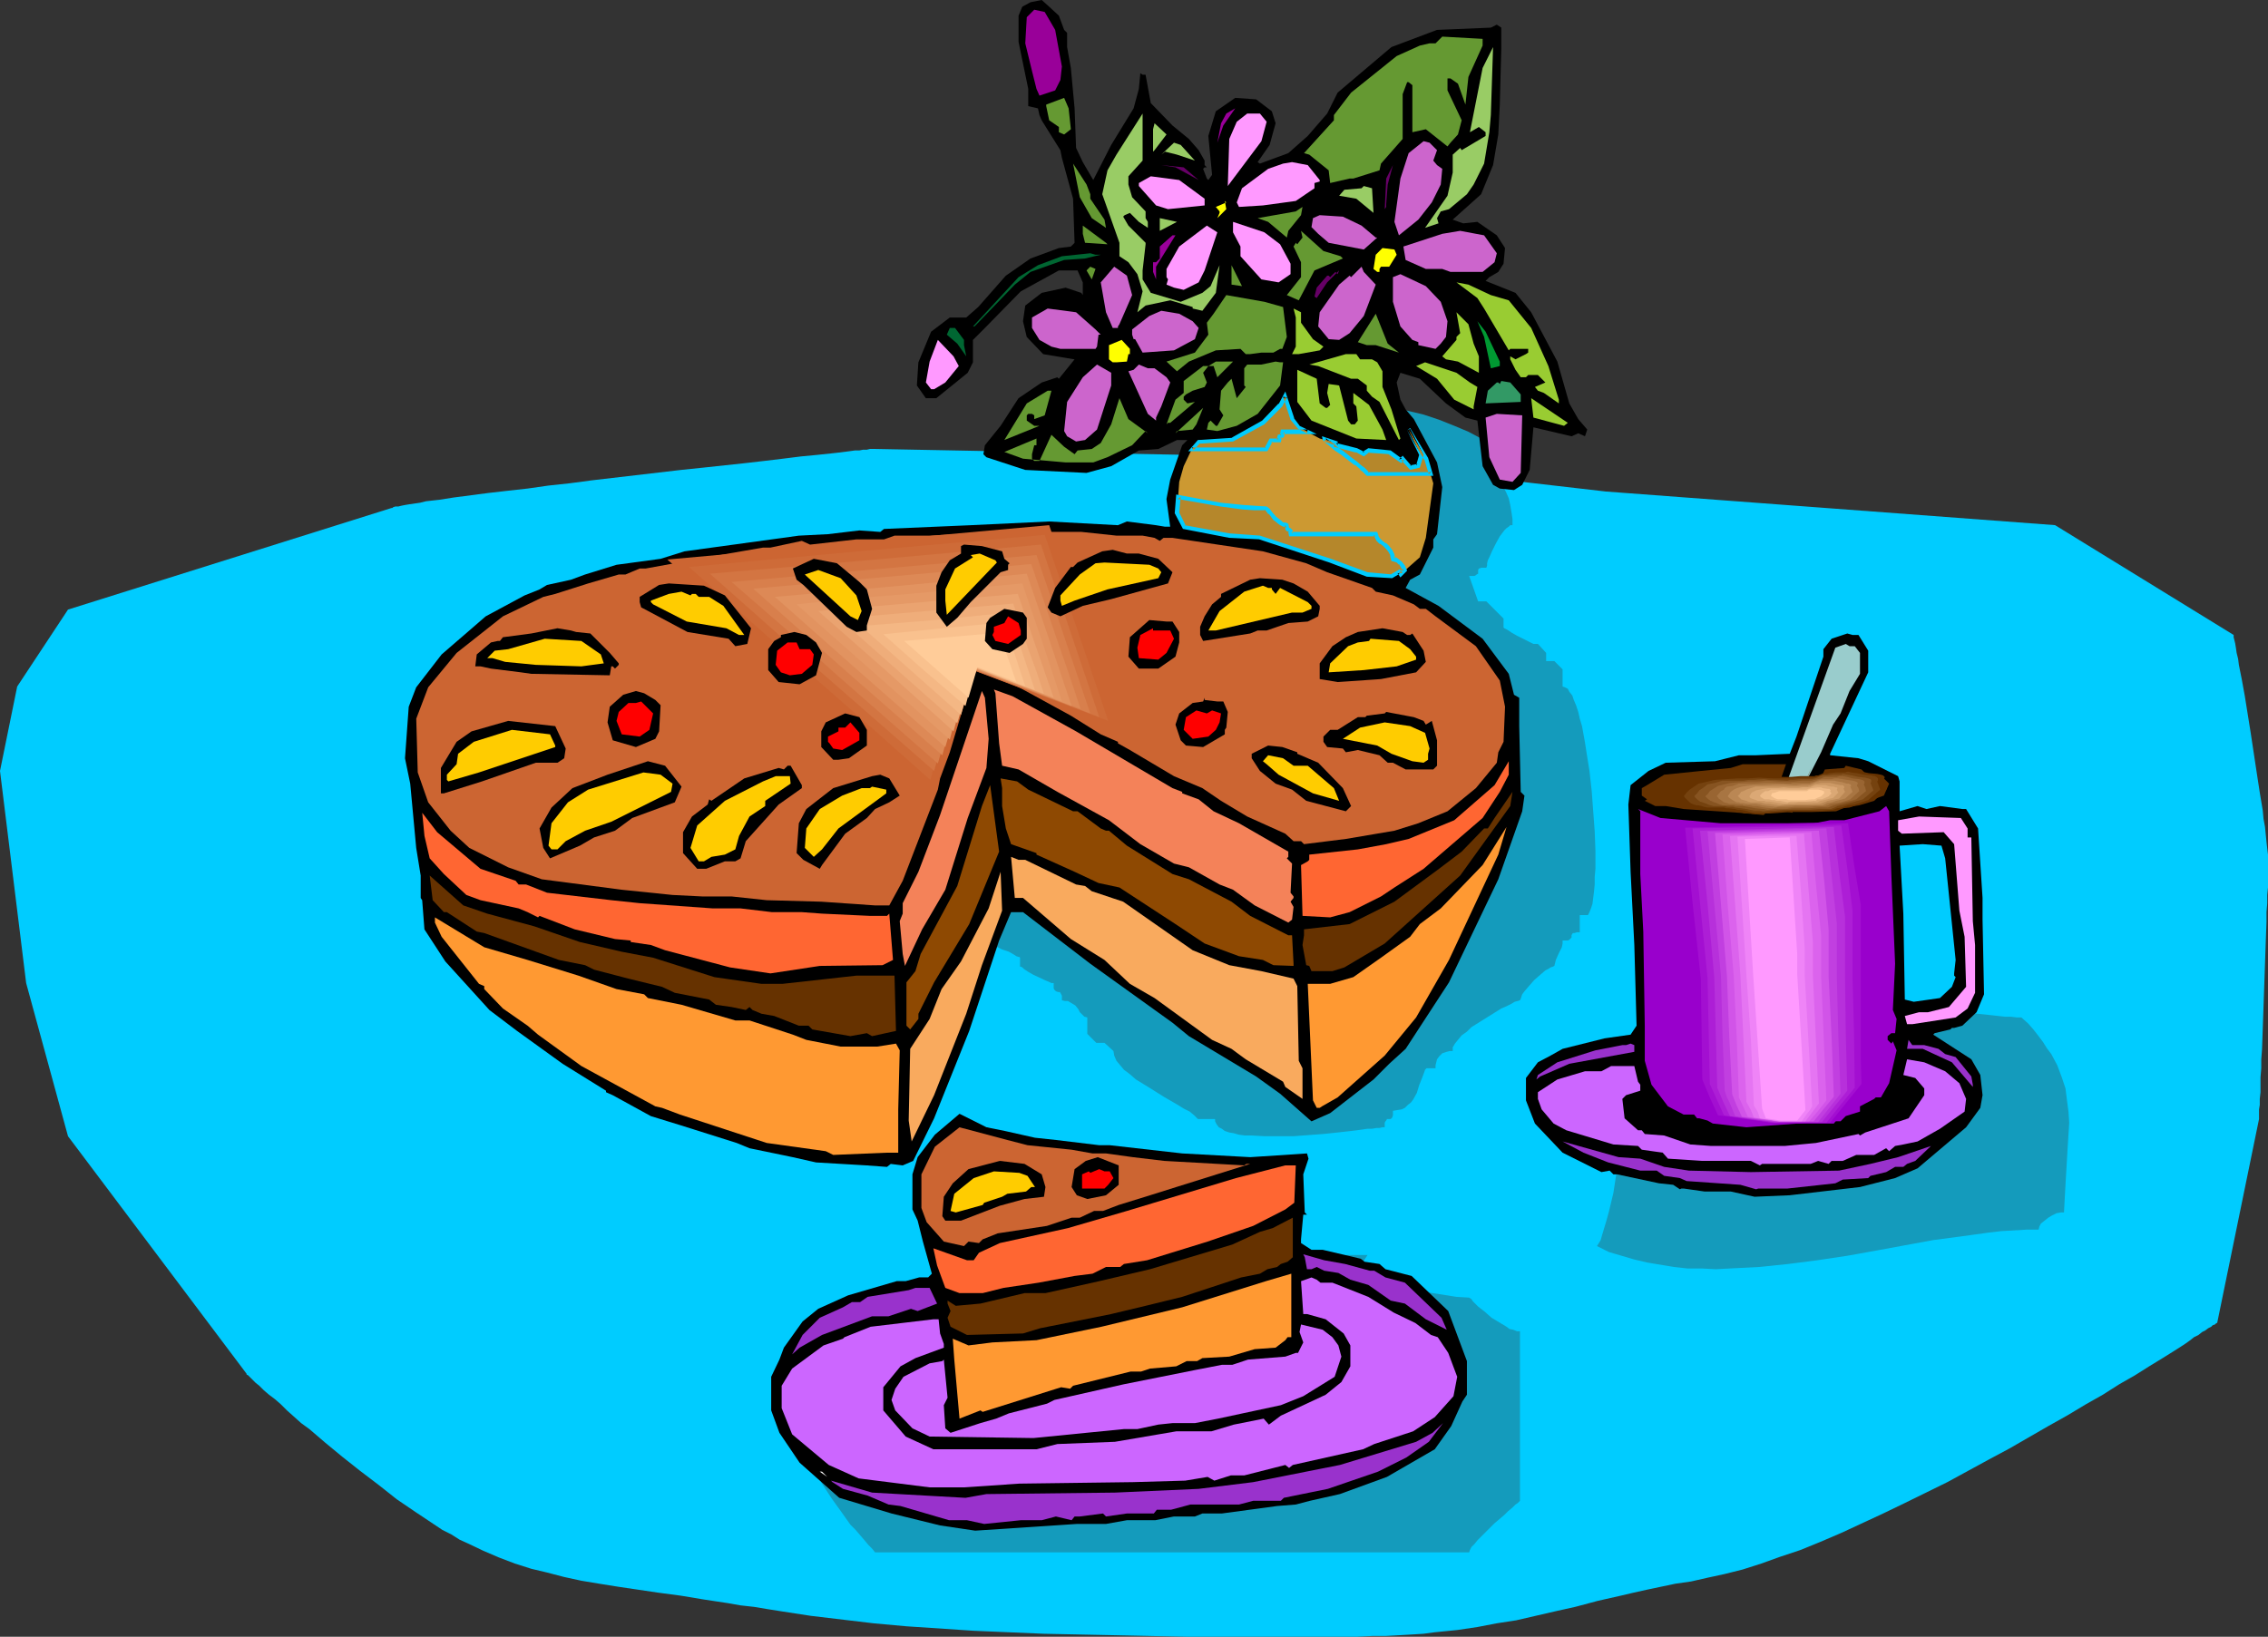 <?xml version="1.0" encoding="UTF-8" standalone="no"?>
<svg
   version="1.0"
   width="129.766mm"
   height="93.677mm"
   id="svg185"
   sodipodi:docname="Pie 08.wmf"
   xmlns:inkscape="http://www.inkscape.org/namespaces/inkscape"
   xmlns:sodipodi="http://sodipodi.sourceforge.net/DTD/sodipodi-0.dtd"
   xmlns="http://www.w3.org/2000/svg"
   xmlns:svg="http://www.w3.org/2000/svg">
  <rect width="100%" height="100%" fill="#333333" stroke="none"/>
  <sodipodi:namedview
     id="namedview185"
     pagecolor="#ffffff"
     bordercolor="#000000"
     borderopacity="0.25"
     inkscape:showpageshadow="2"
     inkscape:pageopacity="0.0"
     inkscape:pagecheckerboard="0"
     inkscape:deskcolor="#d1d1d1"
     inkscape:document-units="mm" />
  <defs
     id="defs1">
    <pattern
       id="WMFhbasepattern"
       patternUnits="userSpaceOnUse"
       width="6"
       height="6"
       x="0"
       y="0" />
  </defs>
  <path
     style="fill:#00ccff;fill-opacity:1;fill-rule:evenodd;stroke:none"
     d="M 84.678,109.885 14.706,131.862 3.717,148.506 0,166.767 l 5.656,45.893 9.05,33.127 38.622,51.387 v 0.162 l 0.323,0.162 0.485,0.485 0.485,0.485 0.646,0.646 0.808,0.646 0.97,0.97 1.131,0.97 1.293,0.97 1.293,1.131 1.293,1.293 1.454,1.293 1.616,1.454 1.778,1.293 3.394,2.909 3.717,3.07 3.878,3.07 4.04,3.07 3.878,3.07 4.04,2.747 3.878,2.586 1.939,1.293 1.939,0.97 1.778,1.131 1.778,0.808 3.394,1.616 3.394,1.454 3.394,1.293 3.555,1.131 3.394,0.808 3.717,0.97 3.717,0.808 3.878,0.646 4.04,0.646 4.363,0.646 4.363,0.646 4.848,0.646 4.848,0.808 5.333,0.808 2.747,0.485 2.909,0.323 2.909,0.485 3.07,0.485 6.302,0.97 6.787,0.808 6.787,0.808 7.11,0.646 7.272,0.485 7.272,0.485 7.595,0.323 7.595,0.323 15.514,0.323 15.352,0.323 h 15.19 14.867 3.394 3.394 l 3.232,-0.162 h 2.909 l 2.909,-0.162 2.747,-0.162 2.586,-0.162 2.424,-0.323 4.848,-0.485 4.363,-0.646 4.202,-0.808 4.202,-0.646 4.202,-0.97 4.202,-0.97 4.363,-0.97 4.848,-1.293 5.01,-1.131 2.747,-0.646 2.909,-0.646 3.07,-0.646 3.07,-0.646 3.394,-0.485 3.555,-0.808 3.717,-0.808 3.878,-0.97 4.04,-1.293 4.04,-1.454 4.363,-1.454 4.363,-1.778 4.525,-1.939 4.525,-2.101 4.525,-2.101 4.686,-2.262 9.211,-4.525 8.888,-4.848 4.525,-2.424 4.202,-2.424 4.202,-2.424 4.04,-2.262 4.04,-2.424 3.717,-2.101 3.555,-2.262 3.394,-1.939 3.07,-1.939 2.909,-1.778 2.586,-1.616 2.262,-1.454 1.131,-0.808 0.808,-0.646 0.97,-0.485 0.808,-0.646 0.646,-0.323 0.646,-0.485 0.646,-0.323 0.323,-0.323 0.485,-0.162 0.162,-0.162 0.162,-0.162 h 0.162 l 9.05,-44.116 v -0.646 -0.646 -0.808 l 0.162,-0.97 v -1.293 l 0.162,-1.454 v -1.616 -1.616 l 0.162,-1.939 v -1.939 l 0.162,-2.101 0.162,-4.525 0.162,-4.686 0.323,-9.373 0.162,-4.686 0.162,-4.363 v -2.101 l 0.162,-1.939 v -1.778 l 0.162,-1.616 v -1.616 -1.293 -2.101 -0.97 -1.131 l -0.162,-1.293 -0.162,-1.454 -0.162,-1.616 -0.162,-1.616 -0.323,-1.778 -0.162,-1.778 -0.646,-3.878 -0.646,-4.201 -1.293,-8.565 -0.646,-4.04 -0.646,-4.04 -0.323,-1.778 -0.323,-1.778 -0.323,-1.616 -0.323,-1.616 -0.162,-1.293 -0.323,-1.293 -0.162,-1.131 -0.162,-0.97 -0.162,-0.646 -0.162,-0.646 v -0.323 -0.162 l -38.622,-23.755 -97.121,-7.272 -64.478,-7.433 -93.566,-1.778 h -0.323 -0.323 -0.485 l -0.646,0.162 h -0.808 l -0.808,0.162 h -0.97 l -1.131,0.162 -1.293,0.162 -1.293,0.162 -1.454,0.162 -3.07,0.323 -3.394,0.323 -3.878,0.485 -4.04,0.485 -4.202,0.485 -4.525,0.485 -4.525,0.485 -4.686,0.485 -9.696,1.131 -9.696,1.131 -4.848,0.646 -4.525,0.485 -4.525,0.646 -4.363,0.485 -4.202,0.485 -3.717,0.485 -3.717,0.485 -3.07,0.485 -1.454,0.162 -1.454,0.162 -1.293,0.323 -1.131,0.162 -1.131,0.162 -0.97,0.162 -0.808,0.162 -0.646,0.162 h -0.646 l -0.485,0.162 -0.162,0.162 z"
     id="path1" />
  <path
     style="fill:#149bbc;fill-opacity:1;fill-rule:evenodd;stroke:none"
     d="m 292.172,276.975 3.394,0.162 3.394,0.485 3.232,0.485 3.394,0.808 3.232,0.646 3.07,0.485 3.07,0.485 2.747,0.162 0.485,0.323 0.323,0.485 1.131,1.131 1.454,1.131 1.454,1.293 1.616,0.97 1.616,0.97 0.646,0.485 0.808,0.162 0.808,0.323 h 0.646 v 36.682 l -0.162,0.162 -0.323,0.323 -0.485,0.323 -0.646,0.646 -0.97,0.808 -0.808,0.808 -2.101,1.778 -1.939,1.939 -0.97,0.97 -0.808,0.808 -0.646,0.808 -0.646,0.646 -0.323,0.646 -0.162,0.485 H 189.233 l -0.646,-0.808 -0.808,-0.808 -0.808,-0.97 -0.97,-1.131 -0.97,-1.131 -1.131,-1.131 -1.939,-2.747 -2.101,-2.909 -2.101,-3.232 -1.778,-3.232 -1.616,-3.232 -1.293,-3.394 -0.485,-1.778 -0.323,-1.616 -0.323,-1.616 -0.162,-1.616 v -1.616 l 0.162,-1.454 0.323,-1.454 0.646,-1.293 0.646,-1.454 0.808,-1.293 1.131,-1.131 1.293,-1.131 1.616,-0.97 1.778,-0.97 v -0.646 l 0.162,-0.646 0.646,-1.454 0.808,-1.293 1.293,-1.293 1.454,-1.293 1.616,-1.293 1.939,-1.131 1.939,-0.97 1.939,-1.131 2.101,-0.808 1.939,-0.808 1.939,-0.646 1.778,-0.485 1.616,-0.485 1.454,-0.162 1.131,-0.162 2.101,-0.485 2.424,-0.485 2.262,-0.323 2.424,-0.485 5.333,-0.808 5.656,-0.485 5.818,-0.646 5.979,-0.323 6.302,-0.485 6.302,-0.162 12.766,-0.485 6.302,-0.162 h 6.141 5.979 l 5.656,-0.162 h 10.342 z"
     id="path2" />
  <path
     style="fill:#149bbc;fill-opacity:1;fill-rule:evenodd;stroke:none"
     d="m 413.211,218.154 h 3.07 l 3.07,0.323 6.626,0.646 3.232,0.323 2.909,0.323 1.454,0.162 h 1.293 l 1.293,0.162 h 0.97 l 1.454,1.293 1.131,1.293 1.131,1.454 0.97,1.293 0.808,1.293 0.97,1.293 1.293,2.424 0.97,2.586 0.808,2.424 0.323,2.586 0.323,2.424 0.162,2.424 -0.162,2.586 -0.162,2.586 -0.162,2.747 -0.323,5.494 -0.162,2.909 -0.162,3.07 h -0.646 l -0.97,0.162 -0.97,0.485 -0.808,0.485 -0.808,0.646 -0.808,0.646 -0.323,0.646 -0.162,0.646 h -2.586 l -2.747,0.162 -2.747,0.162 -2.747,0.323 -5.818,0.808 -6.141,0.808 -6.141,1.131 -6.141,1.131 -6.302,1.131 -6.464,0.97 -6.302,0.808 -6.302,0.646 -6.302,0.323 -3.07,0.162 -3.07,-0.162 h -3.07 l -2.909,-0.323 -2.909,-0.485 -2.909,-0.485 -2.747,-0.646 -2.747,-0.808 -2.747,-0.808 -2.586,-1.293 0.323,-0.485 0.485,-0.808 0.323,-1.131 0.485,-1.616 0.485,-1.616 0.485,-1.778 0.97,-4.04 0.646,-4.201 0.485,-1.939 0.323,-1.939 0.162,-1.778 0.162,-1.616 0.162,-1.454 v -1.293 l 3.717,-1.778 0.97,-2.101 1.131,-1.778 1.131,-1.616 1.131,-1.616 1.293,-1.454 1.131,-1.454 1.293,-1.131 1.293,-1.131 1.454,-1.131 1.293,-0.97 2.747,-1.616 2.747,-1.454 3.07,-1.131 2.909,-1.131 2.909,-0.97 3.07,-0.808 2.909,-0.97 2.909,-1.131 2.909,-1.131 2.909,-1.293 2.747,-1.616 v -1.778 h 9.373 v 1.778 l 10.827,3.717 z"
     id="path3" />
  <path
     style="fill:#149bbc;fill-opacity:1;fill-rule:evenodd;stroke:none"
     d="m 321.422,98.897 0.646,1.293 0.646,1.131 0.646,1.131 0.485,0.808 0.97,1.616 0.808,1.454 0.646,1.454 0.323,1.454 0.162,0.97 0.162,0.97 0.162,1.131 v 1.293 h -0.485 l -0.323,0.323 -0.485,0.323 -0.485,0.485 -0.97,1.293 -0.808,1.454 -0.808,1.616 -0.646,1.454 -0.323,0.646 -0.162,0.646 v 0.485 l -0.162,0.485 h -0.646 -0.485 l -0.323,0.162 h -0.162 l -0.162,0.323 v 0.808 l -0.323,0.162 -0.162,0.162 -0.323,0.162 h -0.485 -0.646 l 1.939,5.494 h 1.778 l 3.717,3.717 v 1.939 0 l 0.162,0.162 0.323,0.162 0.323,0.162 0.97,0.646 1.131,0.646 2.586,1.293 0.97,0.485 h 0.485 0.485 l 1.778,1.939 v 1.778 h 1.778 l 1.778,1.778 v 1.939 1.778 l 0.485,0.162 0.646,0.323 0.323,0.646 0.646,0.808 0.323,0.97 0.485,1.131 0.485,1.454 0.323,1.454 0.485,1.616 0.323,1.778 0.323,1.778 0.323,2.101 0.646,4.04 0.485,4.363 0.323,4.363 0.323,4.363 0.162,4.201 v 3.878 l -0.162,1.778 v 1.616 l -0.162,1.616 -0.162,1.293 -0.162,1.293 -0.323,0.97 -0.323,0.808 -0.323,0.646 h -1.778 v 3.717 h -0.646 l -0.485,0.162 h -0.323 l -0.162,0.162 -0.162,0.323 v 0.485 l -0.323,0.323 -0.162,0.162 -0.323,0.162 h -0.485 -0.646 v 0.646 l -0.162,0.808 -0.646,1.293 -0.646,1.454 -0.162,0.646 -0.162,0.646 -0.323,0.162 -0.485,0.162 -0.485,0.323 -0.646,0.323 -1.131,0.97 -1.293,1.131 -1.131,1.293 -0.97,1.131 -0.485,0.646 -0.162,0.485 -0.162,0.485 -0.162,0.323 -0.485,0.162 -0.646,0.162 -0.808,0.485 -0.97,0.485 -1.131,0.485 -1.293,0.808 -2.586,1.616 -2.586,1.616 -0.97,0.97 -1.131,0.808 -0.808,0.97 -0.646,0.808 -0.485,0.808 v 0.808 h -0.646 l -0.646,0.162 -0.97,0.323 -0.646,0.646 -0.485,0.646 -0.162,0.646 -0.162,0.646 v 0.485 0.162 h -1.939 l -0.323,0.323 -0.162,0.485 -0.485,1.293 -0.646,1.616 -0.485,1.616 -0.808,1.454 -0.485,0.646 -0.646,0.485 -0.646,0.646 -0.646,0.323 -0.97,0.162 -0.97,0.162 v 0.485 0.485 l -0.162,0.485 -0.162,0.162 -0.162,0.162 h -0.323 -0.485 l -0.162,0.323 -0.162,0.162 -0.162,0.323 v 0.485 0.485 h -0.485 l -0.646,0.162 h -0.646 l -0.97,0.162 h -0.97 l -1.131,0.162 -1.131,0.162 -1.293,0.162 -2.909,0.323 -3.07,0.323 -6.464,0.485 h -3.232 -3.07 l -2.909,-0.162 h -1.293 l -1.293,-0.162 -1.131,-0.323 -0.97,-0.162 -0.97,-0.323 -0.646,-0.485 -0.646,-0.323 -0.485,-0.646 -0.323,-0.646 v -0.485 h -1.778 -1.939 l -0.808,-0.808 -0.97,-0.808 -1.293,-0.646 -1.293,-0.808 -3.07,-1.778 -3.07,-1.939 -2.909,-1.778 -1.293,-1.131 -1.293,-0.97 -0.808,-0.97 -0.808,-0.97 -0.485,-1.131 -0.162,-0.97 -1.939,-1.778 h -1.778 l -1.939,-1.939 v -1.778 -1.778 l -0.646,-0.162 -0.485,-0.485 -0.485,-0.485 -0.162,-0.323 -0.162,-0.323 -0.646,-0.808 -0.808,-0.485 -0.808,-0.485 h -0.646 l -0.646,-0.162 v -0.646 -0.323 l -0.162,-0.323 -0.162,-0.323 -0.162,-0.162 h -0.323 l -0.485,-0.162 -0.162,-0.162 -0.162,-0.162 -0.162,-0.323 v -0.485 -0.646 h -0.485 l -0.323,-0.162 -1.131,-0.485 -2.424,-1.131 -1.131,-0.646 -0.97,-0.646 -0.323,-0.323 -0.323,-0.162 h -0.162 v -0.162 -1.778 l -0.162,-0.162 h -0.162 l -0.485,-0.162 -0.485,-0.323 -1.131,-0.646 -1.454,-0.485 -1.616,-0.808 -1.454,-0.485 -0.808,-0.323 -0.485,-0.162 -0.485,-0.162 h -0.485 l -1.939,-1.778 -1.778,-1.778 v -3.878 l 0.162,-3.555 0.323,-3.394 0.485,-3.07 0.485,-2.909 0.808,-2.747 0.646,-2.586 0.97,-2.424 0.97,-2.262 1.131,-2.101 1.131,-1.939 1.293,-1.939 1.454,-1.778 1.454,-1.616 1.454,-1.616 1.778,-1.616 3.394,-3.07 3.878,-2.909 1.939,-1.454 2.101,-1.616 2.262,-1.454 2.101,-1.616 4.525,-3.555 2.424,-1.778 2.424,-1.939 2.424,-2.101 2.586,-2.101 2.424,-2.424 2.586,-2.586 0.97,-1.131 0.808,-1.293 0.808,-1.616 0.646,-1.778 0.485,-1.778 0.485,-2.101 0.646,-4.201 0.323,-4.363 0.323,-4.04 v -2.101 -1.778 -3.07 l 0.808,-0.162 0.808,-0.485 1.131,-0.646 1.939,-1.131 0.97,-0.646 0.97,-0.485 0.808,-0.162 1.778,-3.717 h 1.293 l 1.131,-0.323 0.97,-0.323 0.97,-0.485 1.454,-1.131 1.454,-1.293 h 3.555 v -1.939 l 1.293,-0.646 1.293,-0.485 1.454,-0.323 1.293,-0.485 1.616,-0.162 1.454,-0.162 3.232,-0.162 3.232,0.323 3.394,0.485 3.394,0.808 3.394,0.808 3.394,1.131 3.232,1.293 3.07,1.293 2.747,1.454 2.586,1.616 2.424,1.454 1.778,1.454 0.97,0.808 0.646,0.646 v 1.778 z"
     id="path4" />
  <path
     style="fill:#000000;fill-opacity:1;fill-rule:evenodd;stroke:none"
     d="m 228.987,3.394 1.131,3.07 0.646,0.646 V 10.181 l 0.808,4.525 0.808,8.726 0.323,8.565 1.454,3.07 2.262,3.878 3.878,-7.595 4.848,-7.918 1.131,-4.201 0.323,-3.394 0.485,0.323 h 0.646 l 1.131,6.141 4.686,4.848 3.555,2.909 2.101,2.424 1.293,2.262 v 0.97 l 0.485,0.485 h -0.485 l -0.323,0.323 0.808,2.101 0.323,0.323 0.808,-1.131 -0.808,-8.403 1.616,-5.333 4.202,-2.909 4.525,0.323 3.394,2.586 0.808,2.586 -1.293,4.686 -2.586,3.717 0.485,0.323 6.141,-2.262 4.202,-3.717 4.202,-4.848 2.262,-4.525 11.635,-9.857 9.858,-3.717 11.635,-0.485 1.293,-0.646 0.97,0.646 v 4.525 l -0.323,12.12 -0.323,6.464 -1.131,6.625 -2.586,6.302 -6.141,5.494 2.262,0.808 3.07,-0.323 4.202,2.909 1.778,2.747 -0.323,3.394 -1.131,1.778 -1.939,1.131 -0.808,0.808 6.464,2.586 3.394,4.201 5.656,10.665 2.586,9.049 1.939,3.394 1.939,2.262 -0.485,1.454 -1.454,-0.646 -1.454,0.646 -8.242,-1.939 -0.808,9.211 -1.616,3.232 -1.778,1.131 -3.07,-0.323 -1.454,-0.808 -2.262,-4.04 -1.131,-9.857 -2.586,-0.646 -4.202,-3.07 -5.656,-5.333 -4.202,-1.293 -0.808,2.101 0.808,3.717 1.131,2.101 1.778,2.101 5.01,9.373 1.131,5.333 -1.131,10.181 -0.808,1.131 v 1.778 l -2.909,5.817 -2.101,1.131 -0.97,1.778 7.11,3.878 9.534,7.11 5.656,7.595 1.131,4.525 1.131,0.646 v 6.141 l 0.323,14.22 0.808,0.808 -0.485,3.394 -5.171,14.705 -10.666,22.3 -9.373,14.382 -3.555,3.232 -3.394,3.394 -9.373,7.272 -4.04,1.778 -6.787,-5.979 -5.171,-3.717 -14.544,-8.726 -3.555,-2.909 -17.776,-12.766 -14.544,-11.15 h -2.586 l -2.586,6.141 -6.464,19.553 -7.595,18.907 -4.525,9.211 -2.262,0.97 -2.586,-0.323 -0.808,0.646 -4.363,-0.323 -10.989,-0.646 -5.01,-1.131 -9.373,-1.939 -2.747,-1.131 -12.282,-3.878 -6.302,-1.939 -8.242,-4.525 -1.454,-0.646 v -0.323 l -9.373,-5.817 -9.858,-7.11 -5.979,-4.525 -9.534,-10.504 -4.525,-6.949 -0.485,-6.302 -0.323,-0.485 v -4.848 l -0.97,-5.979 -1.293,-13.897 -1.131,-5.494 0.808,-11.15 1.616,-4.201 5.494,-7.11 9.534,-8.241 8.403,-4.525 3.232,-1.293 1.616,-0.97 5.171,-1.131 3.07,-1.131 6.787,-2.101 9.534,-1.293 5.171,-1.616 24.725,-3.394 6.302,-0.323 6.787,-0.808 4.525,0.323 0.808,-0.646 18.746,-0.808 16.968,-0.808 14.867,0.808 1.939,-0.808 6.302,0.808 1.939,0.323 h 1.131 l -0.808,-5.979 0.808,-4.201 2.586,-7.433 1.131,-1.131 h -2.262 l -4.04,1.939 -4.202,0.323 -5.979,3.394 -5.333,1.454 -13.251,-0.646 -8.403,-2.747 -0.646,-0.646 0.323,-1.939 3.394,-4.201 3.878,-5.979 5.01,-3.394 3.394,-1.131 0.323,0.323 3.394,-4.201 -6.787,-1.131 -3.555,-3.717 -0.808,-3.394 0.485,-3.394 3.555,-2.747 5.171,-1.131 3.394,1.131 0.323,0.485 v -2.747 l -1.131,-2.586 h -4.04 l -8.242,4.525 -7.757,7.918 -2.586,2.586 v 4.848 l -1.131,2.262 -6.787,5.494 h -2.262 l -1.939,-2.747 0.323,-5.009 2.747,-6.625 4.04,-3.07 h 3.555 l 2.586,-2.262 5.979,-6.787 5.333,-3.717 6.141,-2.262 2.586,-0.323 0.808,-0.808 -0.323,-9.534 -2.424,-8.888 -0.323,-1.616 -4.04,-6.464 -0.485,-1.131 -0.323,-1.454 -2.101,-0.485 V 19.23 L 220.261,9.049 V 3.394 l 0.808,-1.939 1.778,-0.97 L 225.27,0 l 1.616,1.454 z"
     id="path5" />
  <path
     style="fill:#990099;fill-opacity:1;fill-rule:evenodd;stroke:none"
     d="m 228.179,6.464 1.454,7.918 -0.323,2.909 -1.131,2.262 -3.394,1.131 -0.646,-1.454 -0.97,-3.878 -1.454,-5.979 0.323,-5.656 1.616,-1.616 2.262,0.485 z"
     id="path6" />
  <path
     style="fill:#659932;fill-opacity:1;fill-rule:evenodd;stroke:none"
     d="m 320.614,9.857 -3.07,6.787 -0.646,5.979 -1.616,-4.525 -1.616,-1.131 h -0.646 v 2.586 l 3.07,6.464 -0.808,3.07 -1.616,1.778 -0.646,0.808 -4.686,-3.717 -2.909,0.646 v -10.181 l -0.808,-0.646 h -0.323 l -0.97,2.586 v 9.696 l -4.686,5.333 -0.323,1.454 -5.656,1.778 h -0.808 l -4.202,0.97 -0.323,-2.747 -4.202,-3.394 -1.131,-0.323 6.464,-7.11 v -1.131 l 3.717,-4.848 9.858,-7.918 5.01,-2.262 2.101,-0.485 h 1.293 l 1.454,-1.454 8.726,0.485 z"
     id="path7" />
  <path
     style="fill:#99cc65;fill-opacity:1;fill-rule:evenodd;stroke:none"
     d="m 322.068,28.602 -1.131,6.787 -2.262,4.525 -1.454,2.101 -3.878,3.232 -1.778,0.485 -0.808,1.454 0.323,1.131 -2.909,0.97 4.848,-6.949 1.131,-5.009 v -3.878 l 1.616,-1.454 0.323,0.485 5.171,-3.07 v -0.808 l -1.454,-1.131 -1.939,1.131 2.747,-13.897 1.131,-2.262 1.131,-2.262 -0.485,14.705 z"
     id="path8" />
  <path
     style="fill:#659932;fill-opacity:1;fill-rule:evenodd;stroke:none"
     d="m 231.573,27.956 -1.454,1.131 -1.131,-0.485 v -1.131 l -2.101,-1.454 -0.646,-3.07 v -0.323 l 3.878,-1.454 0.97,2.262 z"
     id="path9" />
  <path
     style="fill:#990099;fill-opacity:1;fill-rule:evenodd;stroke:none"
     d="m 263.246,30.865 0.808,-4.201 1.131,-2.101 1.939,-1.131 -2.586,3.717 z"
     id="path10" />
  <path
     style="fill:#99cc65;fill-opacity:1;fill-rule:evenodd;stroke:none"
     d="m 244.016,38.137 v 1.778 l 0.808,2.747 2.909,3.07 v 1.454 l 0.485,0.808 v 1.293 l -1.939,-1.293 -1.939,-1.939 -1.131,0.485 -0.323,0.323 1.131,1.939 3.717,3.717 v 0.323 l -0.646,5.656 V 60.437 l 1.778,2.909 6.464,1.939 4.686,-1.939 1.778,-1.454 1.939,-4.525 -0.808,5.979 -2.909,3.878 -2.101,-0.485 v -0.323 l -4.848,-1.454 -5.333,1.131 -1.778,1.454 1.131,-4.525 -1.131,-3.717 -1.939,-2.586 -1.939,-1.293 v -2.909 l -3.717,-10.504 1.131,-5.171 1.939,-3.394 5.656,-8.888 V 34.743 Z"
     id="path11" />
  <path
     style="fill:#ff99ff;fill-opacity:1;fill-rule:evenodd;stroke:none"
     d="m 273.912,26.34 -1.131,4.201 -7.272,9.696 0.323,-10.181 1.616,-3.717 2.262,-1.778 h 2.747 z"
     id="path12" />
  <path
     style="fill:#99cc65;fill-opacity:1;fill-rule:evenodd;stroke:none"
     d="m 249.672,32.481 -0.323,0.323 V 27.956 l 0.323,-1.293 2.586,2.424 z"
     id="path13" />
  <path
     style="fill:#cc65cc;fill-opacity:1;fill-rule:evenodd;stroke:none"
     d="m 310.756,32.481 -0.808,2.262 0.808,0.97 1.131,0.808 -0.323,3.394 -1.939,3.878 -2.909,3.717 -4.202,3.394 -0.97,-2.909 1.293,-9.373 1.778,-5.494 3.232,-2.586 1.293,0.323 z"
     id="path14" />
  <path
     style="fill:#99cc65;fill-opacity:1;fill-rule:evenodd;stroke:none"
     d="m 258.398,34.743 -3.878,-1.293 -2.586,-0.646 -0.808,0.646 2.747,-2.586 1.454,0.485 z"
     id="path15" />
  <path
     style="fill:#ff99ff;fill-opacity:1;fill-rule:evenodd;stroke:none"
     d="m 285.385,38.945 v 0.323 l -1.131,0.323 v 1.131 l -4.04,2.747 -7.11,0.97 -5.171,0.323 -0.485,-0.97 1.131,-3.07 5.656,-4.201 3.232,-1.131 1.939,-0.323 3.394,0.646 z"
     id="path16" />
  <path
     style="fill:#659932;fill-opacity:1;fill-rule:evenodd;stroke:none"
     d="m 235.774,42.015 v 0.97 l 3.07,4.525 0.323,1.778 -3.07,-2.101 -2.586,-4.525 -1.454,-7.272 2.909,4.525 z"
     id="path17" />
  <path
     style="fill:#660066;fill-opacity:1;fill-rule:evenodd;stroke:none"
     d="m 259.206,38.945 -5.01,-2.747 -3.07,-0.485 4.848,0.485 z"
     id="path18" />
  <path
     style="fill:#660066;fill-opacity:1;fill-rule:evenodd;stroke:none"
     d="m 299.768,44.116 v 0.646 l -0.323,0.485 0.323,-6.625 1.454,-2.909 -1.131,4.201 z"
     id="path19" />
  <path
     style="fill:#ff99ff;fill-opacity:1;fill-rule:evenodd;stroke:none"
     d="m 260.499,42.984 v 1.454 l -7.918,0.808 -2.586,-0.808 -3.717,-4.201 v -0.646 l 2.586,-1.454 6.141,0.808 z"
     id="path20" />
  <path
     style="fill:#99cc65;fill-opacity:1;fill-rule:evenodd;stroke:none"
     d="m 297.02,46.055 -3.717,-3.07 -3.717,-0.646 1.131,-1.293 3.717,-0.323 0.485,-0.485 1.778,0.485 z"
     id="path21" />
  <path
     style="fill:#ffff00;fill-opacity:1;fill-rule:evenodd;stroke:none"
     d="m 263.246,47.186 0.485,-1.131 v -0.323 l -0.808,-0.97 2.262,-0.97 -0.323,-0.323 0.323,1.778 z"
     id="path22" />
  <path
     style="fill:#659932;fill-opacity:1;fill-rule:evenodd;stroke:none"
     d="m 278.598,49.933 -0.323,1.454 -4.04,-3.394 -2.262,-0.808 8.242,-1.454 1.454,-0.97 -0.323,1.778 z"
     id="path23" />
  <path
     style="fill:#cc65cc;fill-opacity:1;fill-rule:evenodd;stroke:none"
     d="m 294.435,48.802 3.07,2.586 h 0.323 l -2.909,2.586 -7.595,-1.454 -2.262,-1.939 -1.454,-1.454 0.323,-1.939 1.454,-0.646 5.01,0.323 z"
     id="path24" />
  <path
     style="fill:#99cc65;fill-opacity:1;fill-rule:evenodd;stroke:none"
     d="M 250.803,49.933 V 47.186 l 3.717,0.808 z"
     id="path25" />
  <path
     style="fill:#ff99ff;fill-opacity:1;fill-rule:evenodd;stroke:none"
     d="m 276.82,52.842 2.262,4.201 v 2.262 l -2.586,1.778 -3.717,-0.646 -4.525,-5.009 v -2.101 l -1.616,-3.07 v -2.262 l 6.787,2.262 z"
     id="path26" />
  <path
     style="fill:#659932;fill-opacity:1;fill-rule:evenodd;stroke:none"
     d="m 239.491,52.842 -4.848,-0.323 -0.485,-1.939 v -1.778 l 5.01,3.717 z"
     id="path27" />
  <path
     style="fill:#ff99ff;fill-opacity:1;fill-rule:evenodd;stroke:none"
     d="m 260.499,58.498 -1.293,2.586 -3.232,1.616 -2.101,-0.485 -1.616,-0.646 0.323,-1.131 -0.323,-0.485 V 58.174 l 2.747,-4.848 5.979,-4.525 2.262,1.454 z"
     id="path28" />
  <path
     style="fill:#659932;fill-opacity:1;fill-rule:evenodd;stroke:none"
     d="m 289.91,55.427 0.485,0.485 -6.141,2.586 -3.394,6.464 -2.586,-1.131 3.07,-3.878 v -3.232 l -1.616,-3.394 0.808,-1.293 -0.323,0.485 0.323,0.323 1.131,-1.454 -0.323,-1.454 4.848,4.363 z"
     id="path29" />
  <path
     style="fill:#cc65cc;fill-opacity:1;fill-rule:evenodd;stroke:none"
     d="m 323.684,54.781 -0.485,1.939 -2.586,2.101 h -6.949 l -1.778,-0.646 h -3.555 l -4.363,-1.939 -0.485,-2.909 8.403,-2.747 3.878,-0.646 5.171,0.97 z"
     id="path30" />
  <path
     style="fill:#990099;fill-opacity:1;fill-rule:evenodd;stroke:none"
     d="M 249.995,57.69 V 60.437 l -0.646,-1.616 v -2.101 h 0.646 l 0.808,-0.808 v -2.586 l 2.747,-2.424 h 0.646 z"
     id="path31" />
  <path
     style="fill:#ffff00;fill-opacity:1;fill-rule:evenodd;stroke:none"
     d="m 302.03,55.104 -1.616,2.586 h -1.778 l -0.323,0.485 v 0.646 h -0.485 l -0.808,-0.646 0.485,-3.07 1.454,-1.454 2.586,0.323 z"
     id="path32" />
  <path
     style="fill:#006632;fill-opacity:1;fill-rule:evenodd;stroke:none"
     d="m 238.037,55.104 -3.394,0.808 -4.525,0.323 -7.272,2.586 -3.394,2.747 -8.242,8.565 -0.485,0.485 h -0.323 l 9.858,-10.665 4.202,-2.586 5.171,-1.939 6.141,-0.646 1.131,0.323 z"
     id="path33" />
  <path
     style="fill:#659932;fill-opacity:1;fill-rule:evenodd;stroke:none"
     d="m 266.317,61.568 v -4.201 l 2.262,4.525 z"
     id="path34" />
  <path
     style="fill:#659932;fill-opacity:1;fill-rule:evenodd;stroke:none"
     d="m 236.097,60.437 -1.131,-1.939 0.808,-0.808 1.131,0.485 z"
     id="path35" />
  <path
     style="fill:#cc65cc;fill-opacity:1;fill-rule:evenodd;stroke:none"
     d="m 244.824,63.83 -2.747,6.302 -0.323,0.485 v 0.323 h -1.131 l -1.454,-3.394 -1.131,-6.464 2.909,-3.394 2.747,1.939 z"
     id="path36" />
  <path
     style="fill:#cc65cc;fill-opacity:1;fill-rule:evenodd;stroke:none"
     d="m 297.505,61.568 -2.586,6.787 -3.07,3.717 -2.262,1.454 -2.262,-0.162 -2.262,-2.747 0.323,-3.07 4.202,-5.979 2.262,-1.939 0.323,0.323 2.262,-2.262 0.485,1.131 z"
     id="path37" />
  <path
     style="fill:#660066;fill-opacity:1;fill-rule:evenodd;stroke:none"
     d="m 284.739,64.477 -0.485,-0.323 0.485,-1.939 2.262,-2.586 h 0.323 l 0.323,0.323 1.131,-1.131 0.485,0.485 0.323,-0.808 -2.586,2.586 z"
     id="path38" />
  <path
     style="fill:#cc65cc;fill-opacity:1;fill-rule:evenodd;stroke:none"
     d="m 311.564,65.285 1.454,4.201 -0.323,3.394 -1.131,1.454 -1.131,1.131 -3.717,-0.808 V 74.011 l -1.293,-0.485 -2.586,-2.909 -1.616,-5.333 v -5.333 l 1.616,-0.646 5.494,2.586 z"
     id="path39" />
  <path
     style="fill:#99cc32;fill-opacity:1;fill-rule:evenodd;stroke:none"
     d="m 322.392,63.83 3.878,1.131 4.848,5.979 3.717,8.241 2.262,7.272 v 0.808 l -3.232,-2.262 -1.293,-0.485 -0.646,-0.808 2.262,-0.97 -1.616,-1.616 h -2.101 l -0.485,0.485 h -1.131 l -1.131,-1.616 -1.131,-2.262 v -0.646 l 1.131,0.646 2.262,-1.131 0.485,-0.323 v -0.808 h -3.878 l -0.323,0.323 -5.333,-9.049 -1.454,-2.262 -4.525,-3.394 2.586,0.485 z"
     id="path40" />
  <path
     style="fill:#659932;fill-opacity:1;fill-rule:evenodd;stroke:none"
     d="m 277.467,66.416 0.808,6.464 -0.97,2.586 h -0.485 l -1.454,0.808 h -2.586 l -2.424,0.323 h -0.97 l -1.131,-1.131 -5.333,0.323 -5.818,2.424 -2.586,2.101 -2.262,-2.101 6.141,-1.939 2.909,-3.878 -0.323,-2.586 1.454,-1.939 2.747,-4.04 8.242,1.454 z"
     id="path41" />
  <path
     style="fill:#ffffff;fill-opacity:1;fill-rule:evenodd;stroke:none"
     d="m 314.958,64.154 1.939,1.454 z"
     id="path42" />
  <path
     style="fill:#ffffff;fill-opacity:1;fill-rule:evenodd;stroke:none"
     d="m 229.633,64.477 2.747,0.485 z"
     id="path43" />
  <path
     style="fill:#ffffff;fill-opacity:1;fill-rule:evenodd;stroke:none"
     d="m 283.608,66.416 -0.485,1.939 z"
     id="path44" />
  <path
     style="fill:#ffffff;fill-opacity:1;fill-rule:evenodd;stroke:none"
     d="m 317.544,66.416 1.616,1.939 z"
     id="path45" />
  <path
     style="fill:#cc65cc;fill-opacity:1;fill-rule:evenodd;stroke:none"
     d="m 236.905,71.264 1.131,1.131 h -0.485 l -0.323,2.586 -0.323,0.485 h -7.595 l -1.939,-0.485 -2.586,-1.454 -1.616,-2.586 v -2.262 l 3.394,-1.939 6.141,0.808 z"
     id="path46" />
  <path
     style="fill:#99cc32;fill-opacity:1;fill-rule:evenodd;stroke:none"
     d="m 281.345,69.809 2.586,3.555 2.262,1.616 -0.808,0.808 -4.525,0.808 h -1.454 l 0.808,-1.616 v -6.302 l -0.485,-1.939 1.616,0.808 z"
     id="path47" />
  <path
     style="fill:#cc65cc;fill-opacity:1;fill-rule:evenodd;stroke:none"
     d="m 257.913,69.486 1.293,1.454 -0.808,2.424 -4.525,2.424 -6.787,0.485 -1.616,-2.909 h -0.323 l -0.323,-0.97 v -1.131 l 3.717,-2.909 2.586,-1.131 3.878,0.646 z"
     id="path48" />
  <path
     style="fill:#99cc32;fill-opacity:1;fill-rule:evenodd;stroke:none"
     d="m 318.675,74.334 1.131,2.747 v 3.555 l -4.525,-2.424 -2.586,-0.485 -0.808,-0.646 3.07,-3.555 V 72.88 l 0.808,-0.808 -0.808,-4.525 2.586,2.586 z"
     id="path49" />
  <path
     style="fill:#659932;fill-opacity:1;fill-rule:evenodd;stroke:none"
     d="m 302.515,76.273 -5.01,-1.616 h -1.939 l -1.939,-0.646 3.878,-6.141 2.586,6.464 z"
     id="path50" />
  <path
     style="fill:#009932;fill-opacity:1;fill-rule:evenodd;stroke:none"
     d="m 324.331,78.212 v 0.97 l -1.939,0.485 -1.454,-6.787 -1.454,-3.394 1.778,2.262 z"
     id="path51" />
  <path
     style="fill:#ffffff;fill-opacity:1;fill-rule:evenodd;stroke:none"
     d="m 300.414,70.133 0.808,1.131 z"
     id="path52" />
  <path
     style="fill:#006632;fill-opacity:1;fill-rule:evenodd;stroke:none"
     d="m 208.464,73.526 v 1.131 l 0.485,2.424 -1.939,-2.747 -2.262,-1.939 0.646,-1.454 h 1.131 z"
     id="path53" />
  <path
     style="fill:#ff99ff;fill-opacity:1;fill-rule:evenodd;stroke:none"
     d="m 207.333,79.182 -2.909,3.555 -2.424,1.454 h -0.646 l -1.131,-1.454 0.808,-4.525 1.778,-4.686 3.394,3.555 z"
     id="path54" />
  <path
     style="fill:#ffff00;fill-opacity:1;fill-rule:evenodd;stroke:none"
     d="m 244.339,76.596 h -0.323 l -0.323,1.616 -2.262,0.162 h -0.808 l -0.808,-0.646 v -3.07 l 2.747,-1.131 1.778,1.939 z"
     id="path55" />
  <path
     style="fill:#99cc32;fill-opacity:1;fill-rule:evenodd;stroke:none"
     d="m 294.112,77.728 h 2.586 l 1.131,0.646 1.131,1.939 v 3.394 l 1.939,4.848 1.939,6.302 -0.323,0.323 -4.202,-8.241 -1.616,-1.131 -1.131,-1.293 v -1.131 l -1.939,-1.454 h -1.454 l -7.11,-2.747 -1.939,-0.323 7.918,-2.262 h 2.262 z"
     id="path56" />
  <path
     style="fill:#659932;fill-opacity:1;fill-rule:evenodd;stroke:none"
     d="m 263.246,81.606 -0.808,-2.424 h -1.131 l -1.131,1.454 0.808,2.101 -0.485,0.97 -2.586,0.808 -1.454,0.808 -0.485,0.485 v 0.646 l 0.808,0.808 1.616,-0.323 -5.333,4.525 h -0.485 l -0.323,0.323 1.939,-5.333 1.778,-1.454 v -2.586 l 4.202,-3.232 h 1.131 l 1.616,-0.97 h 3.717 z"
     id="path57" />
  <path
     style="fill:#659932;fill-opacity:1;fill-rule:evenodd;stroke:none"
     d="m 277.467,78.374 -0.646,5.009 -4.848,6.141 -4.525,2.586 -4.202,1.131 -2.262,-0.323 0.323,-1.454 0.485,-0.485 1.131,1.131 h 0.323 l 1.293,-2.262 -0.808,-1.293 0.323,-4.04 1.454,-1.778 0.808,-0.808 1.131,4.201 1.939,-2.424 -0.323,-0.323 V 79.667 l 0.646,-0.808 h 3.07 l 3.07,-0.646 0.97,0.162 z"
     id="path58" />
  <path
     style="fill:#99cc32;fill-opacity:1;fill-rule:evenodd;stroke:none"
     d="m 317.867,82.737 1.616,0.97 -0.808,4.201 v 0.646 l -4.202,-2.101 -3.717,-4.525 -4.525,-2.747 1.939,-0.808 6.787,2.262 z"
     id="path59" />
  <path
     style="fill:#cc65cc;fill-opacity:1;fill-rule:evenodd;stroke:none"
     d="m 240.299,83.383 -3.07,9.534 -2.586,2.262 -1.939,0.323 -1.939,-1.131 -0.646,-1.131 0.646,-6.302 3.394,-5.333 3.07,-2.747 3.07,1.778 z"
     id="path60" />
  <path
     style="fill:#cc65cc;fill-opacity:1;fill-rule:evenodd;stroke:none"
     d="m 249.672,79.667 2.586,1.939 0.808,1.131 -1.939,5.171 -1.131,2.424 v 0.646 l -1.778,-1.454 -4.202,-9.211 1.131,-0.323 1.131,-1.131 1.939,0.808 z"
     id="path61" />
  <path
     style="fill:#99cc32;fill-opacity:1;fill-rule:evenodd;stroke:none"
     d="m 285.385,87.262 1.293,0.97 h 0.323 l 0.646,-0.646 -0.646,-2.586 0.323,-1.939 2.262,0.323 1.939,7.595 0.646,0.808 h 0.808 l 0.646,-0.808 -0.323,-3.07 -0.646,-0.646 v -2.262 l 3.394,2.586 2.909,5.333 0.808,2.262 -6.464,-0.323 -9.696,-3.878 -3.07,-4.04 v -6.949 l 4.202,1.939 z"
     id="path62" />
  <path
     style="fill:#329965;fill-opacity:1;fill-rule:evenodd;stroke:none"
     d="m 328.856,85.323 v 1.616 l -7.595,0.323 0.485,-2.747 1.939,-1.778 h 0.323 l 0.323,0.323 0.323,-0.646 1.939,0.323 z"
     id="path63" />
  <path
     style="fill:#659932;fill-opacity:1;fill-rule:evenodd;stroke:none"
     d="m 225.917,89.847 -2.262,0.808 v -0.808 l -0.485,-0.323 h -0.808 l -0.323,0.323 v 1.131 l 1.616,1.131 h 1.131 l -7.595,3.07 4.848,-7.918 4.525,-2.747 h 0.808 z"
     id="path64" />
  <path
     style="fill:#cc9932;fill-opacity:1;fill-rule:evenodd;stroke:none"
     d="m 280.86,92.433 4.525,2.424 3.394,0.97 v 0.485 l 4.525,1.131 1.616,0.808 1.131,-0.808 4.363,0.323 2.424,1.939 0.485,-0.485 1.616,1.939 1.778,-0.323 0.646,-2.262 -2.747,-5.656 3.717,6.302 1.616,5.333 -1.616,11.796 -1.293,4.201 -4.202,3.717 -0.323,-0.485 -1.616,0.808 -5.333,-0.323 -7.918,-3.07 -15.19,-4.848 -6.626,-0.485 -9.858,-1.939 -1.454,-2.909 0.485,-6.787 0.97,-3.394 1.616,-3.394 1.616,-1.939 7.434,-0.323 6.464,-3.717 3.717,-3.878 1.131,-1.778 1.454,4.848 z"
     id="path65" />
  <path
     style="fill:#659932;fill-opacity:1;fill-rule:evenodd;stroke:none"
     d="m 248.217,93.726 -0.485,-0.485 -2.909,3.07 -5.333,2.586 -3.07,1.131 h -5.979 l -9.211,-0.808 -4.04,-1.454 6.949,-2.909 v 1.454 h -0.485 l -0.485,1.939 v 0.97 l 0.485,0.485 h 1.131 l 2.586,-5.656 2.747,2.586 2.262,1.616 0.646,-0.808 3.07,-0.323 1.939,-1.293 2.262,-4.04 1.778,-5.656 1.939,4.525 z"
     id="path66" />
  <path
     style="fill:#99cc32;fill-opacity:1;fill-rule:evenodd;stroke:none"
     d="m 338.228,92.11 -6.626,-1.778 -0.485,-4.201 7.918,5.333 z"
     id="path67" />
  <path
     style="fill:#659932;fill-opacity:1;fill-rule:evenodd;stroke:none"
     d="m 257.913,92.918 -3.394,0.323 -0.323,0.485 5.979,-5.494 -1.454,3.555 z"
     id="path68" />
  <path
     style="fill:#cc65cc;fill-opacity:1;fill-rule:evenodd;stroke:none"
     d="m 328.856,102.29 -1.778,1.939 -2.747,-0.485 -2.262,-4.848 -0.808,-8.565 2.424,-0.808 5.494,0.323 z"
     id="path69" />
  <path
     style="fill:#cc6532;fill-opacity:1;fill-rule:evenodd;stroke:none"
     d="m 233.835,115.056 7.595,0.808 h 5.656 l 2.586,0.485 1.131,0.646 0.808,-0.646 h 1.939 l 19.554,2.909 9.373,2.586 4.525,1.939 9.696,3.394 0.808,0.808 3.717,0.808 4.525,1.939 1.293,0.97 h 1.293 l 2.101,1.616 8.726,6.464 5.171,7.433 1.131,5.656 -0.323,7.595 -1.131,2.262 -0.323,2.262 -4.525,5.494 -6.141,5.009 -6.302,2.586 -5.171,1.616 -10.504,1.778 -9.05,1.131 -0.646,-0.646 h -1.616 l -1.778,-1.616 -8.242,-3.717 -5.656,-3.394 -4.04,-2.747 -6.141,-2.586 -9.534,-5.656 -2.586,-1.454 v -0.323 l -3.717,-1.616 -6.464,-4.04 -10.342,-5.656 -5.979,-3.07 h -1.454 l -1.131,-0.646 -0.323,-0.485 h -1.131 l -1.616,3.717 -4.202,14.059 -2.101,5.656 -0.485,2.424 -7.595,19.715 -2.909,5.333 h -3.07 l -11.635,-0.808 -11.797,-0.323 -7.595,-0.808 h -6.302 l -6.464,-0.323 -10.989,-1.131 -17.291,-2.262 -7.272,-2.586 -8.403,-4.201 -4.04,-3.717 -4.848,-6.141 -2.262,-6.464 -0.323,-11.635 2.586,-6.787 6.141,-7.433 10.019,-7.918 8.726,-4.201 2.586,-0.646 7.11,-2.262 6.626,-1.939 h 1.454 l 3.07,-1.293 h 1.293 l 15.998,-2.909 9.373,-1.616 h 1.616 l 6.787,-1.454 1.778,0.808 10.019,-1.131 h 5.979 l 2.262,-0.808 h 7.595 l 19.715,-1.131 2.909,0.323 z"
     id="path70" />
  <path
     style="fill:#cc6532;fill-opacity:1;fill-rule:evenodd;stroke:none"
     d="m 226.886,113.602 -82.578,7.433 56.075,49.448 7.434,-26.502 33.774,12.766 z"
     id="path71" />
  <path
     style="fill:#ce6b38;fill-opacity:1;fill-rule:evenodd;stroke:none"
     d="m 225.917,115.703 -38.461,3.394 -38.461,3.555 26.179,23.108 13.09,11.473 12.928,11.473 6.787,-24.724 15.837,5.979 15.837,5.979 -3.394,-10.019 -3.394,-10.019 z"
     id="path72" />
  <path
     style="fill:#d37542;fill-opacity:1;fill-rule:evenodd;stroke:none"
     d="m 225.109,117.803 -35.714,3.232 -35.875,3.07 24.24,21.492 24.24,21.169 3.232,-11.312 3.232,-11.473 29.25,11.15 z"
     id="path73" />
  <path
     style="fill:#d87f4c;fill-opacity:1;fill-rule:evenodd;stroke:none"
     d="m 224.139,120.066 -32.966,2.909 -32.966,2.909 11.15,9.696 11.15,10.019 22.301,19.553 5.979,-21.007 26.987,10.181 z"
     id="path74" />
  <path
     style="fill:#dd8956;fill-opacity:1;fill-rule:evenodd;stroke:none"
     d="m 223.008,122.005 -60.115,5.333 20.362,18.099 20.523,17.937 2.586,-9.534 2.586,-9.696 12.443,4.686 12.282,4.525 -2.586,-7.757 -2.747,-7.918 z"
     id="path75" />
  <path
     style="fill:#e29360;fill-opacity:1;fill-rule:evenodd;stroke:none"
     d="m 222.038,124.106 -27.149,2.586 -27.31,2.424 18.422,16.321 18.422,16.16 1.293,-4.363 1.131,-4.363 2.586,-8.726 5.494,2.101 5.656,2.101 11.15,4.363 -4.848,-14.382 z"
     id="path76" />
  <path
     style="fill:#e59966;fill-opacity:1;fill-rule:evenodd;stroke:none"
     d="m 221.069,126.206 -24.402,2.262 -12.282,0.97 -12.12,1.293 33.128,29.249 2.101,-7.918 2.262,-7.918 19.877,7.595 -4.202,-12.766 z"
     id="path77" />
  <path
     style="fill:#eaa370;fill-opacity:1;fill-rule:evenodd;stroke:none"
     d="m 220.099,128.469 -43.147,3.717 14.706,12.928 14.544,13.089 1.939,-6.949 1.778,-7.11 8.888,3.394 9.05,3.394 -3.878,-11.15 z"
     id="path78" />
  <path
     style="fill:#efad7a;fill-opacity:1;fill-rule:evenodd;stroke:none"
     d="m 219.129,130.569 -18.746,1.616 -18.907,1.616 25.533,22.623 1.778,-6.141 1.616,-6.141 7.757,3.07 7.595,2.909 -1.616,-4.848 -1.778,-4.848 z"
     id="path79" />
  <path
     style="fill:#f4b784;fill-opacity:1;fill-rule:evenodd;stroke:none"
     d="m 218.16,132.508 -15.998,1.616 -15.998,1.293 21.654,19.23 1.454,-5.171 1.454,-5.171 6.464,2.586 6.626,2.424 z"
     id="path80" />
  <path
     style="fill:#f9c18e;fill-opacity:1;fill-rule:evenodd;stroke:none"
     d="m 217.19,134.609 -13.251,1.293 -12.928,1.293 8.726,7.757 9.05,7.757 2.262,-8.403 5.333,2.101 5.333,2.101 z"
     id="path81" />
  <path
     style="fill:#ffcc99;fill-opacity:1;fill-rule:evenodd;stroke:none"
     d="m 216.059,136.872 -20.523,1.778 13.898,12.281 1.939,-6.625 8.403,3.232 z"
     id="path82" />
  <path
     style="fill:#000000;fill-opacity:1;fill-rule:evenodd;stroke:none"
     d="m 216.705,119.258 0.485,1.616 1.131,0.97 -0.323,0.323 v 1.131 l -1.616,0.485 -6.464,6.464 -2.909,3.394 -2.262,1.939 -2.262,-3.07 v -5.817 l 1.131,-2.909 1.778,-2.586 2.424,-1.454 v -1.616 l 0.646,-0.323 3.878,0.323 z"
     id="path83" />
  <path
     style="fill:#000000;fill-opacity:1;fill-rule:evenodd;stroke:none"
     d="m 246.278,119.742 4.202,1.131 3.07,2.909 -0.97,2.424 -12.282,3.394 -6.141,1.454 -4.848,2.262 -1.939,-0.808 -0.808,-1.131 1.616,-4.201 3.394,-4.525 h 0.485 l 0.97,-0.97 5.333,-2.424 2.262,-0.323 3.07,0.808 z"
     id="path84" />
  <path
     style="fill:#ffcc00;fill-opacity:1;fill-rule:evenodd;stroke:none"
     d="m 215.574,121.682 -10.827,11.312 -0.323,-3.07 v -2.424 l 2.101,-4.525 3.878,-2.424 -0.485,-0.485 1.939,-0.323 3.394,1.454 z"
     id="path85" />
  <path
     style="fill:#000000;fill-opacity:1;fill-rule:evenodd;stroke:none"
     d="m 185.84,125.883 1.616,1.616 1.131,4.201 -1.131,3.555 v 1.131 l -2.262,0.323 -2.101,-1.131 -9.373,-9.049 -1.454,-1.131 -0.808,-2.424 4.525,-2.101 5.01,0.97 z"
     id="path86" />
  <path
     style="fill:#ffcc00;fill-opacity:1;fill-rule:evenodd;stroke:none"
     d="m 250.48,122.974 0.646,0.808 -0.646,1.293 -10.989,2.424 -7.11,2.424 -2.747,1.131 -0.323,-1.131 v -1.131 l 4.202,-4.525 3.394,-2.424 1.939,-0.162 9.696,0.485 z"
     id="path87" />
  <path
     style="fill:#ffcc00;fill-opacity:1;fill-rule:evenodd;stroke:none"
     d="m 185.193,128.792 1.131,3.394 -0.808,1.939 -1.616,-0.808 -9.534,-8.726 -0.323,-0.323 2.909,-0.97 4.848,1.778 z"
     id="path88" />
  <path
     style="fill:#000000;fill-opacity:1;fill-rule:evenodd;stroke:none"
     d="m 279.729,126.206 3.07,1.778 2.586,3.07 v 0.646 l -0.323,1.616 -2.262,1.131 -4.202,0.323 -4.686,1.616 h -1.939 l -1.616,0.646 -10.181,1.616 -0.646,-1.293 v -1.778 l 0.97,-2.262 1.616,-2.586 1.939,-1.616 v -0.646 l 6.302,-3.07 2.101,-0.323 4.848,0.323 z"
     id="path89" />
  <path
     style="fill:#000000;fill-opacity:1;fill-rule:evenodd;stroke:none"
     d="m 156.752,128.792 5.656,7.11 -0.808,3.394 -2.586,0.485 -1.454,-1.616 -8.888,-1.454 -10.019,-5.333 -0.323,-1.131 v -1.131 l 4.202,-2.586 2.101,-0.323 7.595,0.485 z"
     id="path90" />
  <path
     style="fill:#ffcc00;fill-opacity:1;fill-rule:evenodd;stroke:none"
     d="m 275.043,127.176 v 0.323 l 0.808,0.97 0.97,-1.293 5.979,3.07 0.808,0.808 v 0.646 l -1.939,0.808 h -2.262 l -16.483,3.878 h -1.616 l 2.424,-4.201 5.333,-4.201 4.04,-1.293 1.131,0.485 z"
     id="path91" />
  <path
     style="fill:#ffcc00;fill-opacity:1;fill-rule:evenodd;stroke:none"
     d="m 149.641,128.469 h 0.808 l 0.646,0.646 h 2.262 l 3.07,1.939 4.525,6.302 h -1.131 l -2.747,-1.454 -8.565,-1.454 -7.272,-3.717 -0.485,-0.485 v -0.323 l 3.878,-1.454 2.747,-0.485 1.939,0.808 z"
     id="path92" />
  <path
     style="fill:#000000;fill-opacity:1;fill-rule:evenodd;stroke:none"
     d="m 222.038,133.64 v 4.525 l -0.808,1.131 -2.909,1.939 -3.717,-0.808 -1.616,-1.778 0.323,-3.878 0.808,-1.131 3.07,-1.939 4.04,0.808 z"
     id="path93" />
  <path
     style="fill:#ff0000;fill-opacity:1;fill-rule:evenodd;stroke:none"
     d="m 220.745,136.387 v 0.97 l -2.747,1.939 -2.747,-0.646 -0.646,-1.293 0.323,-0.646 v -1.131 l 2.262,-0.808 0.808,-1.454 2.262,1.454 z"
     id="path94" />
  <path
     style="fill:#000000;fill-opacity:1;fill-rule:evenodd;stroke:none"
     d="m 253.55,134.448 1.454,2.262 v 2.262 l -0.808,3.07 -3.717,2.586 h -4.202 l -2.262,-2.586 0.323,-4.201 4.202,-3.717 3.717,0.323 z"
     id="path95" />
  <path
     style="fill:#000000;fill-opacity:1;fill-rule:evenodd;stroke:none"
     d="m 124.593,136.71 3.07,0.323 4.202,4.201 1.939,2.262 v 0.323 l -0.808,0.808 -0.485,-0.485 h -0.323 l -0.323,1.939 -16.968,-0.323 -2.262,-0.323 -6.464,-0.808 -2.262,-0.485 h -1.131 l 0.323,-2.586 3.07,-2.586 1.454,-0.323 h 0.485 l 0.646,-0.808 6.141,-0.808 5.656,-1.131 2.909,0.485 z"
     id="path96" />
  <path
     style="fill:#ff0000;fill-opacity:1;fill-rule:evenodd;stroke:none"
     d="m 253.065,136.387 0.808,1.778 -1.616,3.07 -1.778,1.454 -4.202,-0.323 -0.323,-2.262 0.646,-2.747 2.747,-1.454 v 0.485 z"
     id="path97" />
  <path
     style="fill:#000000;fill-opacity:1;fill-rule:evenodd;stroke:none"
     d="m 304.292,137.356 h 0.646 l 0.485,-0.323 2.424,3.717 0.485,2.424 -2.101,2.262 -7.595,1.454 -9.373,0.646 -3.878,-0.646 V 143.497 l 2.747,-3.717 2.909,-1.939 2.586,-1.131 5.333,-0.808 4.363,0.808 z"
     id="path98" />
  <path
     style="fill:#000000;fill-opacity:1;fill-rule:evenodd;stroke:none"
     d="m 176.467,138.972 1.293,2.262 -1.293,4.848 -3.555,1.939 -4.525,-0.485 -2.262,-2.586 v -4.525 l 1.293,-1.778 1.454,-0.808 v -0.485 l 2.909,-0.646 2.586,0.646 z"
     id="path99" />
  <path
     style="fill:#000000;fill-opacity:1;fill-rule:evenodd;stroke:none"
     d="m 401.899,137.356 2.101,3.394 v 4.686 l -8.242,17.614 v 0.323 l 6.141,0.646 2.101,0.646 6.464,3.232 0.323,1.131 v 6.464 l 3.878,-1.131 1.939,0.646 2.909,-0.646 4.848,0.646 h 0.808 l 2.586,4.201 0.97,15.028 v 4.686 l 0.323,16.16 -1.616,3.878 -3.07,2.909 -1.778,0.485 h -0.485 l -0.323,0.323 -3.394,0.808 -0.323,0.323 8.242,5.333 1.939,3.394 0.485,4.363 -0.485,2.747 -3.07,4.201 -10.504,8.888 -4.848,2.101 -7.595,1.939 -15.19,1.778 -7.595,0.323 -5.171,-1.131 h -5.656 l -4.525,-0.646 h -0.485 l -0.323,0.162 -1.454,-0.97 -3.07,-0.323 -9.05,-1.939 h -0.808 l -0.808,-0.808 -1.778,0.323 -8.403,-4.201 -5.979,-6.302 -1.939,-5.009 v -4.848 l 2.586,-3.394 2.747,-1.454 2.586,-1.454 9.05,-2.262 5.656,-0.808 1.293,-1.939 -0.485,-17.452 -0.808,-15.836 -0.485,-14.544 0.485,-4.201 3.878,-3.07 3.717,-1.778 10.666,-0.323 5.171,-1.293 h 3.717 l 7.272,-0.323 1.454,-3.717 5.818,-17.291 v -1.616 l 1.778,-2.262 3.394,-1.131 1.131,0.323 z"
     id="path100" />
  <path
     style="fill:#ffcc00;fill-opacity:1;fill-rule:evenodd;stroke:none"
     d="m 129.926,141.558 0.646,1.939 -4.848,0.646 -9.858,-0.323 -6.626,-0.646 -2.747,-0.808 h -1.131 l 1.616,-1.616 2.909,-0.323 7.918,-2.262 7.918,0.485 z"
     id="path101" />
  <path
     style="fill:#ffcc00;fill-opacity:1;fill-rule:evenodd;stroke:none"
     d="m 304.939,140.427 1.293,1.616 v 0.646 l -4.202,1.454 -7.11,0.808 -7.595,0.485 0.323,-1.939 3.878,-3.717 2.101,-0.808 2.424,-0.323 0.323,-0.485 6.141,0.485 z"
     id="path102" />
  <path
     style="fill:#ff0000;fill-opacity:1;fill-rule:evenodd;stroke:none"
     d="m 172.912,140.427 h 2.262 l 0.808,1.131 -0.323,2.262 -2.262,1.939 -2.586,0.323 -1.939,-0.646 -1.131,-1.616 0.323,-3.07 2.262,-1.778 h 1.939 z"
     id="path103" />
  <path
     style="fill:#99cccc;fill-opacity:1;fill-rule:evenodd;stroke:none"
     d="m 401.091,139.78 1.131,1.454 v 4.525 l -2.262,3.717 -1.939,4.848 -1.616,2.424 -2.586,5.979 -3.232,6.302 -2.101,-0.162 h -1.939 l 10.342,-28.764 2.262,-0.808 0.808,0.485 z"
     id="path104" />
  <path
     style="fill:#f48259;fill-opacity:1;fill-rule:evenodd;stroke:none"
     d="m 232.704,158.202 20.846,12.281 2.101,0.808 v 0.323 l 3.555,1.293 3.232,2.586 5.494,2.586 10.666,6.141 v 1.131 l -0.323,0.323 1.131,1.131 -0.323,6.302 0.646,0.808 v 0.323 l -0.646,0.808 0.646,1.131 -0.323,2.747 -0.808,0.646 -7.272,-3.717 -4.686,-3.394 -2.909,-1.131 -6.626,-3.717 -3.232,-0.808 -7.272,-4.201 -6.787,-5.171 -11.15,-6.141 -8.403,-4.848 -3.555,-0.808 -0.646,-4.848 -0.808,-10.827 -0.323,-0.808 4.04,1.454 z"
     id="path105" />
  <path
     style="fill:#000000;fill-opacity:1;fill-rule:evenodd;stroke:none"
     d="m 141.723,151.415 1.131,1.131 -0.323,5.656 -0.808,1.616 -4.202,1.778 -5.01,-1.454 -1.131,-3.878 0.485,-3.394 2.909,-2.586 2.747,-0.808 1.778,0.485 z"
     id="path106" />
  <path
     style="fill:#f48259;fill-opacity:1;fill-rule:evenodd;stroke:none"
     d="m 213.797,159.818 -0.485,6.302 -4.04,10.827 -4.848,15.513 -5.01,8.565 -3.717,7.918 -0.485,-2.586 -0.646,-7.11 0.646,-1.616 v -2.262 l 3.394,-6.787 4.686,-12.281 9.05,-26.825 0.646,1.454 z"
     id="path107" />
  <path
     style="fill:#000000;fill-opacity:1;fill-rule:evenodd;stroke:none"
     d="m 263.246,151.738 h 1.293 l 0.97,2.262 -0.323,3.394 -0.323,0.485 v 0.97 l -4.686,2.747 -3.717,-0.323 -1.131,-1.131 -1.131,-3.394 0.808,-2.424 2.909,-2.262 2.262,-0.323 0.323,-0.808 v 0.485 z"
     id="path108" />
  <path
     style="fill:#ff0000;fill-opacity:1;fill-rule:evenodd;stroke:none"
     d="m 140.43,157.879 -2.101,1.454 -3.878,-0.485 -1.131,-2.909 0.485,-1.939 2.101,-1.939 h 1.616 l 1.131,-0.323 2.586,2.586 z"
     id="path109" />
  <path
     style="fill:#ff0000;fill-opacity:1;fill-rule:evenodd;stroke:none"
     d="m 262.115,153.678 1.939,0.646 -0.323,1.939 -0.808,1.616 -1.616,1.454 -3.394,0.485 -1.939,-1.939 0.485,-2.747 2.262,-1.454 2.262,0.646 z"
     id="path110" />
  <path
     style="fill:#000000;fill-opacity:1;fill-rule:evenodd;stroke:none"
     d="m 307.848,155.94 0.485,0.808 1.293,-0.808 1.131,4.201 v 5.494 l -0.808,0.808 h -5.979 l -2.747,-1.454 h -1.131 l -1.778,-1.616 -4.686,-1.131 -2.586,0.485 -0.646,-0.808 -3.394,-0.323 -0.808,-1.131 v -1.131 l 1.454,-1.454 h 1.616 l 4.363,-2.747 h 1.616 l 0.323,-0.323 3.878,-0.485 0.323,-0.323 5.979,1.131 z"
     id="path111" />
  <path
     style="fill:#000000;fill-opacity:1;fill-rule:evenodd;stroke:none"
     d="m 187.456,157.879 v 3.394 l -3.878,2.747 -2.262,0.323 h -1.131 l -2.586,-2.747 v -3.394 l 0.97,-1.939 4.202,-1.939 3.07,0.808 z"
     id="path112" />
  <path
     style="fill:#000000;fill-opacity:1;fill-rule:evenodd;stroke:none"
     d="m 122.331,161.919 -0.323,2.101 -1.454,0.97 h -4.686 l -11.635,4.04 -8.242,2.586 h -0.646 v -5.494 l 3.394,-5.656 3.232,-2.262 7.918,-2.262 10.181,1.131 z"
     id="path113" />
  <path
     style="fill:#ff0000;fill-opacity:1;fill-rule:evenodd;stroke:none"
     d="m 185.84,160.141 -3.717,2.101 -1.939,-0.323 -0.808,-1.131 -0.323,-0.323 v -1.131 l 2.262,-1.131 v -0.808 h 1.454 l 1.131,-1.131 1.939,2.262 z"
     id="path114" />
  <path
     style="fill:#ffcc00;fill-opacity:1;fill-rule:evenodd;stroke:none"
     d="m 308.171,158.525 0.97,3.394 -0.323,1.131 v 1.293 l -0.97,0.646 -2.424,-0.323 -4.525,-1.616 -3.07,-1.778 -7.434,-1.454 3.717,-2.424 5.333,-1.131 5.494,0.808 z"
     id="path115" />
  <path
     style="fill:#ffcc00;fill-opacity:1;fill-rule:evenodd;stroke:none"
     d="m 120.069,161.273 v 0.323 l -16.483,5.494 -6.626,1.939 -0.323,-0.323 v -1.131 l 2.101,-2.262 0.323,-2.262 3.394,-2.586 8.242,-2.586 8.242,0.97 z"
     id="path116" />
  <path
     style="fill:#000000;fill-opacity:1;fill-rule:evenodd;stroke:none"
     d="m 280.537,162.727 v 0.323 l 4.525,1.939 5.333,5.494 1.778,3.878 -1.131,1.131 -8.565,-2.262 -3.07,-2.424 -3.555,-1.293 -3.394,-2.747 -1.778,-2.747 v -0.97 l 3.555,-1.778 3.07,0.323 z"
     id="path117" />
  <path
     style="fill:#ffcc00;fill-opacity:1;fill-rule:evenodd;stroke:none"
     d="m 279.729,165.636 h 3.07 l 5.656,4.848 1.131,2.747 -5.656,-1.616 -7.434,-4.04 -2.586,-2.262 -0.808,-0.646 1.131,-1.293 3.232,0.646 z"
     id="path118" />
  <path
     style="fill:#000000;fill-opacity:1;fill-rule:evenodd;stroke:none"
     d="m 147.379,170.16 -1.454,3.394 -9.211,3.394 -3.717,2.747 -4.525,1.454 -3.07,1.778 -6.464,2.747 -1.454,-2.262 -0.808,-4.201 2.586,-4.525 4.525,-4.201 7.595,-2.909 8.726,-2.909 3.717,0.97 z"
     id="path119" />
  <path
     style="fill:#ff6632;fill-opacity:1;fill-rule:evenodd;stroke:none"
     d="m 324.331,171.291 -3.717,5.656 -12.766,10.989 -6.302,4.04 -2.909,1.939 -6.787,3.394 -4.202,1.131 -5.979,-0.323 -0.323,-10.989 1.454,-0.808 0.323,-0.323 v -1.131 l 10.504,-1.131 6.141,-1.131 4.848,-1.131 9.858,-4.04 8.726,-7.595 3.07,-5.171 v 2.909 z"
     id="path120" />
  <path
     style="fill:#663200;fill-opacity:1;fill-rule:evenodd;stroke:none"
     d="m 382.83,175.008 -1.454,1.293 -5.333,-0.485 -11.958,-0.808 -3.878,-0.646 h -2.262 l -2.262,-1.131 0.485,-0.323 -1.131,-0.808 v -1.616 l 1.131,-0.646 3.717,-2.262 7.918,-0.808 6.464,-0.646 2.586,-0.808 h 9.373 z"
     id="path121" />
  <path
     style="fill:#663200;fill-opacity:1;fill-rule:evenodd;stroke:none"
     d="m 390.748,170.807 -3.394,3.878 0.323,1.131 -3.717,-0.646 5.979,-4.525 1.939,-5.009 -3.555,8.565 z"
     id="path122" />
  <path
     style="fill:#000000;fill-opacity:1;fill-rule:evenodd;stroke:none"
     d="m 173.397,169.837 v 0.646 l -5.01,3.555 -7.11,7.918 -1.131,3.717 -1.131,0.646 h -2.262 l -4.04,1.616 h -1.939 l -3.07,-3.394 v -4.525 l 1.939,-3.394 3.394,-2.586 0.323,-1.131 0.485,0.323 7.11,-4.848 7.434,-2.262 1.131,0.323 0.808,-0.808 h 0.646 z"
     id="path123" />
  <path
     style="fill:#663200;fill-opacity:1;fill-rule:evenodd;stroke:none"
     d="m 403.676,167.575 3.717,0.808 1.131,1.131 -1.131,2.586 -7.434,2.586 -8.403,0.808 h -0.808 v -1.454 h 0.323 l 3.555,-7.595 4.202,-0.323 0.323,-0.485 3.394,0.808 z"
     id="path124" />
  <path
     style="fill:#ffcc00;fill-opacity:1;fill-rule:evenodd;stroke:none"
     d="m 145.44,169.514 -0.323,1.778 -12.928,6.464 -5.656,1.939 -4.202,2.262 -1.778,1.778 h -1.293 l -0.646,-0.808 0.646,-4.848 3.555,-4.525 4.363,-2.747 11.958,-3.717 3.717,0.485 z"
     id="path125" />
  <path
     style="fill:#000000;fill-opacity:1;fill-rule:evenodd;stroke:none"
     d="m 194.566,172.099 -2.262,1.454 -3.07,1.454 -1.778,1.939 -4.686,3.394 -5.01,6.787 -0.485,0.808 -3.555,-1.939 -1.454,-1.454 0.485,-6.464 1.616,-3.07 5.818,-4.525 8.403,-2.586 1.778,-0.323 1.939,0.808 z"
     id="path126" />
  <path
     style="fill:#ffcc00;fill-opacity:1;fill-rule:evenodd;stroke:none"
     d="m 170.973,169.514 -5.494,3.717 v 1.131 l -3.394,2.262 -2.262,4.201 -0.808,2.909 -2.262,1.131 -2.909,0.485 -1.616,0.97 h -1.131 l -1.778,-2.909 1.454,-4.848 5.979,-5.333 8.242,-4.201 2.747,-1.131 h 3.07 z"
     id="path127" />
  <path
     style="fill:#8e4902;fill-opacity:1;fill-rule:evenodd;stroke:none"
     d="m 222.361,170.807 9.696,4.686 h 0.97 l 5.01,3.717 1.131,0.485 h 0.646 l 3.878,3.232 9.858,6.141 3.555,1.131 9.211,4.848 4.04,3.07 8.242,4.201 h 0.808 l 0.323,6.141 v 0.485 l -4.363,-0.162 -2.262,-1.131 -5.171,-0.808 -7.434,-2.747 -6.302,-4.201 -12.12,-7.918 -4.525,-0.97 -5.171,-2.424 -8.242,-3.717 v -0.323 l -5.494,-1.939 -1.131,-3.394 -0.808,-4.848 v -3.878 l -0.323,-2.101 3.555,0.646 z"
     id="path128" />
  <path
     style="fill:#8e4902;fill-opacity:1;fill-rule:evenodd;stroke:none"
     d="m 209.595,199.894 -7.595,12.604 -3.394,6.787 v 1.131 l -1.778,2.262 -0.808,-0.808 v -9.373 l 1.939,-2.424 1.131,-3.717 7.918,-14.705 5.333,-17.291 1.778,-4.525 1.939,14.382 z"
     id="path129" />
  <path
     style="fill:#ffcc00;fill-opacity:1;fill-rule:evenodd;stroke:none"
     d="m 191.657,171.615 -10.342,7.595 -3.555,4.525 -1.778,1.616 -1.939,-1.939 0.323,-4.201 2.909,-4.201 4.848,-2.909 4.202,-1.616 h 1.778 l 0.485,-0.323 3.07,0.646 z"
     id="path130" />
  <path
     style="fill:#663200;fill-opacity:1;fill-rule:evenodd;stroke:none"
     d="m 315.766,189.39 -16.322,14.705 -8.726,5.171 -2.586,0.808 h -4.525 l -0.485,-1.131 -0.646,-0.162 -0.808,-4.363 0.323,-2.101 v -1.293 l 9.858,-1.131 9.696,-4.848 9.211,-6.787 5.333,-4.04 4.848,-5.009 h 0.808 l 1.454,-2.262 3.878,-5.656 -0.485,3.07 z"
     id="path131" />
  <path
     style="fill:#9900cc;fill-opacity:1;fill-rule:evenodd;stroke:none"
     d="m 409.009,189.39 0.808,19.068 -0.485,10.019 0.808,1.939 -0.323,3.07 h -0.808 l -0.808,0.646 v 0.808 l 0.808,0.808 0.323,-0.485 0.808,1.939 -1.616,7.11 -1.778,3.07 h -1.131 l -0.323,0.323 -3.07,1.616 v 1.131 l -3.07,0.97 -1.131,1.131 h -2.586 l -17.776,1.293 -7.272,-0.808 -1.131,-0.646 -1.778,-0.485 h -0.485 l -0.646,-0.808 h -2.262 l -3.394,-1.778 -3.555,-4.686 -1.454,-5.171 v -7.595 l -0.323,-20.361 -0.646,-12.443 v -13.574 l -0.485,-0.485 4.848,1.939 12.928,1.131 h 20.362 l 3.394,-0.646 h 3.07 l 7.595,-1.939 1.454,-1.131 0.646,1.131 z"
     id="path132" />
  <path
     style="fill:#ff6632;fill-opacity:1;fill-rule:evenodd;stroke:none"
     d="m 103.909,187.936 7.595,2.586 0.646,0.808 h 1.616 l 4.525,1.778 13.898,1.616 6.141,0.646 15.837,1.131 h 5.979 l 6.787,0.808 h 6.464 l 4.363,0.323 10.342,0.485 h 3.717 l 0.485,-0.485 0.808,10.019 -2.262,1.131 -13.574,0.162 -10.666,1.616 -8.726,-1.293 -14.059,-3.717 -3.07,-1.131 -4.363,-0.646 v -0.323 l -3.394,-0.323 -8.726,-2.101 -7.595,-2.909 -0.323,0.323 -2.262,-1.131 -1.939,-0.808 -8.242,-1.778 -3.07,-1.131 -4.848,-4.525 -3.07,-3.394 -1.131,-4.848 -0.485,-5.009 3.232,4.201 z"
     id="path133" />
  <path
     style="fill:#ff99ff;fill-opacity:1;fill-rule:evenodd;stroke:none"
     d="m 425.492,179.21 v 1.939 h 0.808 l 0.323,18.099 0.485,5.171 v 10.342 l -1.616,3.394 -2.586,1.939 -9.373,1.454 h -1.131 l -0.485,-1.778 3.07,-0.808 h 1.939 l 4.525,-1.131 3.717,-4.363 -0.323,-10.827 -1.131,-5.656 -1.131,-14.382 -2.262,-2.586 -9.05,0.323 -0.808,-0.646 v -2.262 l 4.525,-0.808 9.05,0.323 z"
     id="path134" />
  <path
     style="fill:#ff9932;fill-opacity:1;fill-rule:evenodd;stroke:none"
     d="m 313.342,207.65 -7.11,12.443 -6.787,8.241 -10.181,9.049 -3.394,1.939 -0.485,0.323 h -0.646 l -0.808,-1.616 -1.131,-25.209 h 4.848 l 5.01,-1.454 5.979,-4.201 6.302,-4.525 2.101,-2.747 4.525,-3.394 9.05,-9.373 5.171,-8.241 -1.778,5.979 z"
     id="path135" />
  <path
     style="fill:#00ccff;fill-opacity:1;fill-rule:evenodd;stroke:none"
     d="m 420.644,185.673 2.262,21.977 -0.323,2.909 v 0.485 l 0.323,0.323 -0.808,2.101 -2.586,2.424 -5.656,0.808 -1.939,-0.485 -0.323,-18.584 -0.808,-14.705 5.01,-0.323 4.04,0.323 z"
     id="path136" />
  <path
     style="fill:#f9aa5e;fill-opacity:1;fill-rule:evenodd;stroke:none"
     d="m 221.715,185.997 10.989,5.333 1.939,0.323 1.454,1.131 6.787,2.262 15.029,10.504 7.918,3.232 6.949,1.293 6.949,1.616 0.808,1.616 0.323,16.16 0.808,1.616 v 6.625 l -3.717,-2.586 -0.485,-1.131 -8.08,-4.848 -3.07,-2.262 -4.202,-1.939 -12.443,-9.049 -5.333,-3.07 -5.494,-5.171 -7.272,-4.525 -10.342,-8.888 h -1.778 l -0.808,-8.888 1.616,0.646 z"
     id="path137" />
  <path
     style="fill:#f9aa5e;fill-opacity:1;fill-rule:evenodd;stroke:none"
     d="m 212.342,208.782 -3.394,10.504 -6.949,17.614 -4.848,10.019 -0.646,-4.525 0.323,-15.513 4.202,-6.464 2.586,-6.464 4.202,-5.979 5.979,-11.473 2.586,-7.918 0.323,8.403 z"
     id="path138" />
  <path
     style="fill:#663200;fill-opacity:1;fill-rule:evenodd;stroke:none"
     d="m 105.363,197.632 10.181,2.747 9.858,3.394 9.05,2.101 6.787,1.293 13.251,4.201 10.181,1.454 h 4.525 l 15.998,-1.778 h 8.242 l 0.323,11.958 -5.171,1.131 -1.131,-0.646 -3.555,0.646 -8.242,-1.454 -0.808,-0.808 h -2.101 l -5.333,-2.101 -2.747,-0.485 -1.939,-0.808 -0.646,-0.646 -0.808,0.646 -3.07,-0.646 -3.394,-0.485 -1.454,-1.131 -7.434,-1.454 -2.747,-1.293 -7.272,-1.778 -7.434,-1.939 -1.939,-0.97 -5.656,-1.131 -16.16,-5.817 -1.616,-0.323 -6.464,-4.201 h -0.646 l -2.424,-2.586 -0.646,-5.333 7.272,6.464 z"
     id="path139" />
  <path
     style="fill:#ff9932;fill-opacity:1;fill-rule:evenodd;stroke:none"
     d="m 114.089,207.65 10.989,3.394 8.242,2.909 5.979,1.131 0.808,0.808 7.272,1.454 11.635,3.394 h 3.07 l 9.373,3.07 2.909,1.131 7.434,1.454 h 7.918 l 4.04,-0.646 0.808,1.454 -0.323,12.766 v 9.373 h -2.424 l -11.635,0.485 -1.616,-0.808 -12.766,-1.778 -18.746,-6.141 -3.878,-1.454 -1.454,-0.323 -15.998,-8.726 -9.373,-6.787 -2.262,-1.939 -5.333,-3.717 -4.04,-4.201 v -0.646 l -1.131,-0.485 -8.08,-10.181 -1.454,-3.07 v -1.131 l 10.666,6.464 z"
     id="path140" />
  <path
     style="fill:#9932cc;fill-opacity:1;fill-rule:evenodd;stroke:none"
     d="m 416.12,226.072 3.07,0.808 1.454,1.131 2.262,0.646 3.394,4.201 0.323,1.778 v 0.485 l -4.525,-5.333 -6.302,-2.909 h -3.394 l 0.323,-1.939 0.808,1.131 z"
     id="path141" />
  <path
     style="fill:#9932cc;fill-opacity:1;fill-rule:evenodd;stroke:none"
     d="m 353.419,227.527 -14.059,2.586 -6.302,2.747 -0.808,0.646 0.323,-0.97 4.202,-2.747 8.242,-2.586 5.818,-1.131 h 0.808 l 0.97,-0.323 0.808,0.323 z"
     id="path142" />
  <path
     style="fill:#cc66ff;fill-opacity:1;fill-rule:evenodd;stroke:none"
     d="m 420.644,231.728 3.07,2.586 1.454,3.394 -0.323,2.747 -5.333,3.717 -4.848,2.747 -3.07,0.646 -1.778,0.323 -1.293,1.131 -0.646,-0.646 -2.586,1.454 h -3.878 l -2.909,1.293 h -2.424 l -0.646,0.646 -2.262,-0.646 -1.616,0.646 h -10.504 l -0.485,0.323 -1.939,-0.97 h -10.504 l -7.434,-0.485 -1.131,-1.293 -4.525,-0.646 -0.808,-0.808 -5.333,-0.323 -10.181,-3.07 -2.747,-1.454 -2.586,-3.07 -0.808,-2.262 v -1.454 l 4.202,-2.747 5.979,-1.778 h 3.555 l 2.101,-1.131 h 5.01 l 0.808,3.394 0.485,0.646 v 1.293 l -3.07,0.97 -0.808,0.808 0.485,4.201 2.909,2.586 h 0.808 l 0.646,0.808 4.202,0.323 5.656,1.939 4.525,0.323 h 15.837 l 6.787,-0.646 9.211,-1.939 0.323,0.323 1.131,-0.646 9.373,-3.07 3.394,-5.009 v -1.454 l -1.939,-2.262 -2.586,-0.646 0.808,-3.394 3.717,0.646 z"
     id="path143" />
  <path
     style="fill:#000000;fill-opacity:1;fill-rule:evenodd;stroke:none"
     d="m 413.534,235.93 -0.808,2.586 -3.717,2.586 -6.464,1.939 4.848,-3.07 2.747,-3.07 0.323,-1.454 2.747,0.485 z"
     id="path144" />
  <path
     style="fill:#9932cc;fill-opacity:1;fill-rule:evenodd;stroke:none"
     d="m 354.712,250.635 5.171,1.778 5.333,0.808 13.413,0.323 19.069,-0.323 6.787,-1.454 5.979,-1.454 7.11,-2.424 -3.394,3.232 -1.778,0.646 -0.808,0.646 h -1.778 l -1.939,1.131 -3.394,0.808 -0.485,0.485 -5.494,0.323 -1.616,0.808 -10.342,1.131 h -6.302 l -0.485,0.162 -3.394,-0.97 -11.635,-0.808 -1.454,-0.646 -3.394,-0.485 -1.616,-1.131 h -3.555 l -6.949,-1.778 -5.333,-2.101 -4.525,-2.424 12.12,3.394 z"
     id="path145" />
  <path
     style="fill:#ffffff;fill-opacity:1;fill-rule:evenodd;stroke:none"
     d="m 309.464,215.569 1.131,0.323 z"
     id="path146" />
  <path
     style="fill:#000000;fill-opacity:1;fill-rule:evenodd;stroke:none"
     d="m 217.352,244.656 6.464,1.454 4.525,0.485 9.373,1.131 h 2.262 l 15.675,1.778 14.706,0.808 12.282,-0.808 0.323,1.131 -1.131,3.394 0.323,8.241 0.485,0.485 h -0.808 l -0.485,5.333 v 0.808 l 2.262,1.454 h 2.424 l 8.242,1.939 0.808,0.646 3.232,0.485 1.293,1.131 5.656,1.454 7.918,7.595 4.04,10.827 v 7.272 l -0.97,1.454 -2.424,5.333 -3.555,5.009 -10.342,5.979 -10.181,3.717 -6.464,1.454 -3.07,0.808 -4.04,0.323 -11.958,1.616 h -4.202 l -1.616,0.646 h -4.525 l -4.04,0.808 h -6.141 l -4.525,0.808 h -6.302 l -21.978,1.454 -7.595,-1.131 -10.504,-2.586 -11.312,-3.394 -8.565,-7.595 -4.363,-6.464 -1.778,-4.848 v -7.272 l 1.778,-3.717 0.97,-2.586 4.04,-5.656 3.394,-2.747 6.464,-2.909 10.504,-3.07 h 1.939 l 2.909,-0.808 h 1.939 l 0.808,-0.808 -1.939,-6.949 -1.131,-4.525 -1.131,-2.424 v -7.595 l 1.131,-3.717 3.717,-4.848 5.333,-4.525 5.818,2.909 z"
     id="path147" />
  <path
     style="fill:#cc6532;fill-opacity:1;fill-rule:evenodd;stroke:none"
     d="m 222.2,247.726 9.534,0.97 4.525,0.808 h 2.909 l 5.818,0.808 6.787,0.808 17.291,0.97 0.485,-0.323 h 0.808 l -15.998,5.009 -5.656,1.778 -6.787,2.101 -3.394,1.293 h -1.939 l -3.07,1.454 h -1.778 l -5.333,1.778 -10.666,1.616 -3.232,1.293 -0.808,0.808 -2.262,-0.323 -0.97,0.97 -4.363,-0.97 -3.717,-4.201 -1.131,-3.07 v -7.272 l 2.909,-5.979 5.333,-4.201 10.342,2.747 z"
     id="path148" />
  <path
     style="fill:#000000;fill-opacity:1;fill-rule:evenodd;stroke:none"
     d="m 241.915,256.291 -2.747,2.262 -4.04,0.808 -2.262,-0.808 -1.131,-1.778 0.646,-3.878 2.424,-1.778 2.586,-0.808 4.525,1.778 z"
     id="path149" />
  <path
     style="fill:#000000;fill-opacity:1;fill-rule:evenodd;stroke:none"
     d="m 225.27,254.028 0.808,2.747 -0.323,2.101 -4.202,0.485 -5.333,1.454 -8.403,3.232 h -3.394 l -0.646,-0.97 0.323,-4.201 1.939,-2.909 3.394,-3.07 6.787,-1.778 5.333,0.646 z"
     id="path150" />
  <path
     style="fill:#ff6632;fill-opacity:1;fill-rule:evenodd;stroke:none"
     d="m 279.891,260.169 -1.939,1.454 -6.949,3.555 -9.858,3.394 -13.09,4.04 -5.01,0.808 -0.808,0.646 h -3.07 l -2.909,1.454 -3.878,0.485 -7.757,1.454 -7.595,1.131 -4.525,1.131 h -5.01 l -3.07,-1.131 -1.778,-4.848 -0.808,-3.717 7.272,2.586 h 1.454 l 1.131,-1.616 4.525,-2.101 14.706,-3.232 12.766,-3.717 23.594,-7.11 10.666,-2.747 h 2.262 z"
     id="path151" />
  <path
     style="fill:#ff0000;fill-opacity:1;fill-rule:evenodd;stroke:none"
     d="m 239.976,253.382 0.808,1.454 -1.131,1.454 -0.808,0.808 h -4.848 v -3.07 l 1.454,-0.646 0.323,0.323 1.939,-0.808 1.131,0.485 z"
     id="path152" />
  <path
     style="fill:#ffcc00;fill-opacity:1;fill-rule:evenodd;stroke:none"
     d="m 222.2,254.352 1.616,2.424 h -0.808 l -1.131,0.97 -4.04,0.485 -1.131,0.646 -3.878,1.293 -0.323,0.485 -5.818,1.616 -1.131,-0.323 0.808,-3.717 4.202,-3.394 4.363,-1.454 5.494,0.323 z"
     id="path153" />
  <path
     style="fill:#663200;fill-opacity:1;fill-rule:evenodd;stroke:none"
     d="m 278.436,272.935 -1.454,0.485 -0.808,0.646 -2.101,0.485 -1.616,0.97 -4.04,0.808 -12.766,4.201 -7.918,1.939 -7.434,1.778 -15.352,3.07 -3.717,1.131 -12.12,0.323 -3.555,-1.778 -0.646,-1.939 0.646,-1.454 -0.646,-1.616 v -0.646 l 1.778,1.131 5.333,-0.485 9.534,-2.262 h 4.525 l 11.635,-2.586 10.989,-2.586 17.776,-5.333 5.979,-2.747 2.747,-0.808 4.363,-2.262 v 8.565 z"
     id="path154" />
  <path
     style="fill:#9932cc;fill-opacity:1;fill-rule:evenodd;stroke:none"
     d="m 290.88,273.42 5.333,1.454 h 0.97 l 2.424,1.454 4.202,1.131 7.918,7.595 1.131,2.586 -4.525,-2.262 -4.525,-3.394 -3.07,-0.646 -4.848,-3.394 -3.878,-1.131 -2.586,-1.454 -3.07,-0.485 -1.616,-0.808 -1.131,0.485 h -0.97 l -0.485,-2.586 -0.323,-0.646 4.525,1.293 z"
     id="path155" />
  <path
     style="fill:#ff9932;fill-opacity:1;fill-rule:evenodd;stroke:none"
     d="m 278.436,289.256 -0.485,0.646 -2.101,1.616 -4.525,0.323 -5.494,1.616 -5.818,0.323 -1.131,0.646 h -2.262 l -2.262,1.131 -5.656,0.485 -1.939,0.646 h -2.262 l -12.443,3.07 -0.646,0.646 -1.939,-0.323 -16.968,5.333 -0.485,-0.323 -4.525,1.778 -1.131,-12.766 -0.323,-4.525 3.394,1.454 5.171,-0.646 9.534,-0.485 14.059,-2.909 17.453,-4.201 18.099,-5.656 5.494,-1.616 v 13.736 z"
     id="path156" />
  <path
     style="fill:#cc66ff;fill-opacity:1;fill-rule:evenodd;stroke:none"
     d="m 285.547,277.46 h 2.586 l 7.757,3.07 5.494,3.394 4.686,2.262 3.394,2.586 1.454,0.485 2.262,3.394 1.939,5.171 -0.808,4.201 -4.04,4.525 -4.686,3.07 -8.403,2.747 -2.424,1.131 -15.19,3.394 -0.808,0.646 -0.808,-0.646 -8.888,2.262 h -2.909 l -3.555,1.131 -1.454,-0.808 -4.848,0.808 -11.312,0.323 -24.563,0.323 -11.958,0.808 h -7.434 l -15.352,-1.939 -6.464,-2.909 -7.918,-6.625 -2.262,-5.656 v -4.848 l 2.262,-3.717 6.787,-5.009 4.202,-1.454 0.323,-0.323 5.656,-2.262 13.574,-1.616 h 1.131 l 0.323,3.07 0.808,2.262 v 0.808 l -6.141,2.262 -3.232,1.778 -3.717,4.525 v 5.009 l 4.848,5.656 5.979,2.747 h 22.301 l 4.525,-1.131 12.443,-0.485 13.251,-2.262 h 7.595 l 4.848,-1.454 6.464,-1.293 1.131,1.293 2.586,-1.939 9.696,-4.525 3.394,-2.747 1.939,-3.394 v -4.525 l -1.454,-2.586 -3.878,-3.07 -4.04,-1.131 h -0.808 l -0.485,-7.11 2.262,-0.808 1.131,0.485 z"
     id="path157" />
  <path
     style="fill:#9932cc;fill-opacity:1;fill-rule:evenodd;stroke:none"
     d="m 202.646,281.985 -4.202,1.616 -1.454,-0.485 -4.848,1.616 h -3.555 l -10.827,4.04 -4.848,2.747 -1.616,1.454 2.262,-4.201 3.717,-3.717 5.01,-2.262 1.939,-1.131 h 1.778 l 1.616,-1.131 8.888,-1.454 1.454,-0.485 h 3.07 z"
     id="path158" />
  <path
     style="fill:#cc66ff;fill-opacity:1;fill-rule:evenodd;stroke:none"
     d="m 288.132,289.256 1.293,1.778 0.646,2.424 -1.454,4.363 -6.787,4.201 -4.848,1.939 -13.574,2.909 -5.01,0.97 h -4.848 l -3.07,0.323 -4.525,0.97 h -2.909 l -19.554,1.939 -22.462,-0.323 -3.717,-1.778 -3.717,-3.878 -0.808,-2.262 0.808,-2.424 1.778,-2.586 5.656,-2.909 2.747,-0.485 0.323,-0.323 0.808,8.241 -0.808,1.616 0.323,5.009 1.131,0.97 6.464,-2.101 3.394,-0.97 2.747,-1.131 8.242,-2.101 1.616,-0.808 15.029,-3.394 15.352,-3.07 5.818,-1.131 h 2.262 l 3.394,-1.131 8.08,-0.646 2.262,-0.808 h 0.485 l 1.131,-2.262 -0.808,-2.262 0.323,-1.616 4.686,1.131 z"
     id="path159" />
  <path
     style="fill:#9932cc;fill-opacity:1;fill-rule:evenodd;stroke:none"
     d="m 304.131,315.273 -6.141,3.07 -10.827,3.717 -9.534,1.939 -0.646,0.646 h -5.979 l -3.07,0.808 h -10.504 l -4.202,1.131 h -3.07 l -0.646,0.808 h -5.818 l -4.525,0.646 -0.646,-0.646 -5.01,0.646 h -1.131 l -0.646,0.808 -3.394,-0.808 -3.07,0.808 h -4.525 l -7.918,0.808 -3.717,-0.808 h -3.878 l -10.504,-3.07 -2.586,-0.323 -4.525,-1.939 -5.333,-1.454 -2.262,-1.454 -0.323,-0.323 8.888,2.586 20.2,1.131 4.525,-0.808 27.795,-0.323 18.099,-0.808 11.797,-1.454 18.746,-3.717 16.483,-5.009 3.555,-1.939 2.262,-2.101 -3.07,4.04 z"
     id="path160" />
  <path
     style="fill:#ffffff;fill-opacity:1;fill-rule:evenodd;stroke:none"
     d="m 178.891,319.475 -1.616,-1.131 h 0.485 z"
     id="path161" />
  <path
     style="fill:#663200;fill-opacity:1;fill-rule:evenodd;stroke:none"
     d="m 385.9,168.06 -6.302,-0.162 -5.333,0.162 -5.171,0.323 -3.878,0.97 -2.101,1.293 -1.293,1.616 v 0 l 0.162,0.162 0.162,0.162 0.323,0.323 0.808,0.646 0.485,0.323 0.485,0.323 0.485,0.162 h 0.485 l 0.808,0.323 h 0.646 0.808 l 2.101,0.162 0.808,0.162 h 0.162 0.162 0.162 0.323 0.485 l 0.646,0.162 1.454,0.162 h 0.808 l 0.485,0.162 1.131,0.162 1.131,0.323 h 1.293 l 0.97,0.162 2.101,-0.162 h 0.646 0.323 l 4.525,-0.323 h 4.363 l 5.494,-0.162 1.939,-0.808 3.07,-0.485 3.232,-0.97 2.747,-2.586 -0.646,-1.778 v -0.162 -0.162 l 0.162,-0.323 v -0.162 l -0.323,-0.323 -0.485,-0.162 -0.808,-0.162 -1.778,-0.162 -0.808,-0.162 -0.808,-0.162 -1.293,-0.162 -0.485,-0.162 -0.485,0.162 h -0.485 -2.101 -1.454 l -0.646,0.162 h -0.485 l -1.939,0.808 h -0.485 l -0.323,0.162 h -0.323 v 0 h -2.747 l -1.939,0.162 h -0.808 z"
     id="path162" />
  <path
     style="fill:#75420f;fill-opacity:1;fill-rule:evenodd;stroke:none"
     d="m 386.062,168.383 h -2.747 l -2.909,-0.162 -2.424,0.162 h -2.262 l -2.424,0.162 -2.424,0.162 -3.555,0.808 -1.939,1.293 -0.646,0.646 -0.646,0.808 h 0.162 v 0.162 l 0.485,0.485 0.646,0.646 0.485,0.323 0.485,0.162 0.485,0.162 h 0.485 l 0.646,0.162 0.485,0.162 0.808,0.162 h 1.939 1.131 0.162 0.323 l 0.485,0.162 h 0.485 l 1.454,0.162 0.485,0.162 h 0.646 l 0.97,0.162 1.131,0.323 0.97,0.162 h 0.97 0.97 0.97 l 0.646,-0.162 h 0.162 l 2.101,-0.162 2.101,-0.162 h 4.04 2.586 l 2.424,-0.162 0.808,-0.323 0.97,-0.162 1.454,-0.485 1.454,-0.162 2.909,-0.97 1.293,-1.131 1.293,-1.131 -0.646,-1.778 0.162,-0.162 v -0.323 -0.162 l -0.323,-0.323 -0.323,-0.162 -0.808,-0.162 -1.616,-0.162 -1.454,-0.323 -1.293,-0.162 -0.485,-0.162 h -0.323 l -0.485,0.162 h -0.646 -1.293 l -1.454,0.162 -0.485,0.162 h -0.646 l -1.616,0.646 -0.646,0.162 h -0.162 -0.162 -2.424 l -1.939,0.162 h -0.808 z"
     id="path163" />
  <path
     style="fill:#875421;fill-opacity:1;fill-rule:evenodd;stroke:none"
     d="m 386.547,168.868 -2.586,-0.162 h -1.293 l -1.293,-0.162 -2.262,0.162 h -0.97 l -1.131,0.162 h -2.262 -2.262 l -1.616,0.485 -1.616,0.323 -0.808,0.646 -0.97,0.646 -0.485,0.646 -0.323,0.323 -0.323,0.323 h 0.162 v 0.162 l 0.485,0.485 0.646,0.485 0.97,0.323 0.485,0.162 0.323,0.162 0.485,0.162 0.646,0.162 h 0.646 1.778 l 0.646,0.162 h 0.323 0.162 0.162 0.485 l 0.485,0.162 1.293,0.162 1.131,0.162 0.808,0.162 0.97,0.162 h 0.97 l 0.97,0.162 1.616,-0.162 h 0.646 0.162 l 1.939,-0.162 h 1.939 3.555 l 2.262,-0.162 h 2.424 l 0.808,-0.323 0.646,-0.323 1.454,-0.323 1.131,-0.323 2.909,-0.808 1.131,-0.97 1.131,-0.97 -0.323,-0.808 -0.323,-0.808 0.162,-0.162 v -0.323 -0.162 l -0.162,-0.162 -0.485,-0.162 -0.646,-0.162 -1.454,-0.162 -1.454,-0.323 -0.97,-0.162 -0.97,-0.162 -0.323,0.162 h -0.646 -1.131 l -1.293,0.162 h -0.485 -0.485 l -1.616,0.646 -0.646,0.162 h -0.162 v 0 h -1.454 -0.808 l -1.778,0.162 h -0.646 z"
     id="path164" />
  <path
     style="fill:#996532;fill-opacity:1;fill-rule:evenodd;stroke:none"
     d="m 386.87,169.029 h -2.262 l -2.424,-0.162 -1.939,0.162 h -1.939 l -1.939,0.162 -2.101,0.162 -1.454,0.323 -1.293,0.323 -1.778,1.131 -0.323,0.485 -0.646,0.646 v 0 l 0.162,0.162 0.323,0.323 0.646,0.485 0.808,0.323 0.485,0.162 0.323,0.162 0.97,0.323 h 0.485 1.778 l 0.646,0.162 h 0.162 v 0 h 0.323 0.97 l 1.939,0.323 0.808,0.162 1.778,0.162 0.808,0.162 1.616,-0.162 h 0.485 0.162 1.778 l 1.616,-0.162 h 3.232 l 2.262,-0.162 h 1.939 l 1.293,-0.485 0.646,-0.162 0.646,-0.162 1.131,-0.323 1.293,-0.323 1.131,-0.323 1.131,-0.97 0.97,-0.808 -0.162,-0.808 -0.323,-0.646 0.162,-0.162 v -0.323 -0.162 l -0.162,-0.162 -0.323,-0.162 -0.646,-0.162 -1.454,-0.162 -1.131,-0.323 -0.97,-0.162 h -0.808 l -0.485,0.162 h -0.323 -1.131 -1.131 l -0.485,0.162 -0.323,0.162 -1.454,0.323 -0.646,0.162 h -0.162 v 0 h -1.939 l -1.616,0.162 h -0.646 z"
     id="path165" />
  <path
     style="fill:#a87542;fill-opacity:1;fill-rule:evenodd;stroke:none"
     d="m 387.193,169.514 -4.04,-0.162 h -1.778 l -1.778,0.162 h -1.778 -1.778 l -1.293,0.485 -1.293,0.162 -0.485,0.323 -0.162,0.323 -0.646,0.323 -0.97,1.131 h 0.162 l 0.323,0.485 0.485,0.323 0.646,0.485 0.646,0.162 0.485,0.162 h 0.485 0.485 l 1.454,0.162 h 0.485 l 0.162,0.162 v 0 h 0.323 0.97 l 0.808,0.162 h 0.808 l 1.616,0.323 1.616,0.162 1.293,-0.162 h 0.485 0.162 1.454 l 1.616,-0.162 h 2.909 l 1.778,-0.162 h 1.778 l 0.646,-0.162 0.646,-0.323 1.131,-0.162 0.97,-0.162 1.131,-0.323 0.97,-0.323 1.939,-1.778 -0.162,-0.646 -0.323,-0.485 v -0.162 l 0.162,-0.323 v -0.162 l -0.162,-0.162 -0.323,-0.162 -0.646,-0.162 -1.131,-0.162 -0.97,-0.162 -0.97,-0.162 h -0.808 l -0.646,0.162 h -0.97 -0.97 l -0.808,0.162 -1.293,0.485 h -0.485 l -0.162,0.162 v 0 h -1.778 -1.454 -0.485 z"
     id="path166" />
  <path
     style="fill:#ba8754;fill-opacity:1;fill-rule:evenodd;stroke:none"
     d="m 387.678,169.837 -1.939,-0.162 h -1.778 l -3.07,0.162 h -1.616 l -1.454,0.162 -1.131,0.162 -1.131,0.323 -0.646,0.323 -0.646,0.485 -0.646,0.97 v 0 l 0.323,0.323 0.485,0.323 0.485,0.323 0.646,0.323 h 0.485 l 0.323,0.162 h 0.485 l 1.293,0.162 h 0.323 0.162 0.323 0.808 l 0.808,0.162 0.646,0.162 1.454,0.162 1.293,0.162 1.131,-0.162 h 0.485 0.162 l 2.586,-0.162 h 2.586 1.616 1.616 l 0.97,-0.485 0.97,-0.162 0.97,-0.323 1.939,-0.485 1.616,-1.454 -0.485,-1.131 h 0.162 v -0.323 0 l -0.162,-0.162 -0.323,-0.162 h -0.485 l -0.97,-0.323 -0.97,-0.162 -0.808,-0.162 h -0.485 -0.808 -0.808 -0.97 l -0.323,0.162 h -0.162 l -1.293,0.485 -0.323,0.162 h -0.162 -0.162 -1.454 l -1.131,0.162 h -0.485 z"
     id="path167" />
  <path
     style="fill:#cc9965;fill-opacity:1;fill-rule:evenodd;stroke:none"
     d="m 387.84,170.16 h -2.909 -2.747 -2.586 l -0.97,0.323 -0.97,0.323 -0.646,0.323 -0.485,0.162 -0.323,0.485 -0.485,0.485 h 0.162 l 0.323,0.323 0.323,0.323 0.485,0.162 0.646,0.162 0.323,0.162 0.646,0.162 h 1.131 0.485 0.162 0.162 l 0.646,0.162 0.646,0.162 h 0.646 l 1.131,0.162 1.293,0.162 0.97,-0.162 h 0.323 0.162 2.262 2.101 l 2.747,-0.162 0.97,-0.323 0.808,-0.323 0.808,-0.162 1.616,-0.323 1.293,-1.454 -0.162,-0.323 -0.162,-0.485 h 0.162 v -0.323 l -0.162,-0.162 -0.162,-0.162 h -0.485 l -0.808,-0.162 -0.808,-0.162 -0.646,-0.162 h -0.646 -0.646 -0.646 l -0.808,0.162 h -0.485 l -0.97,0.485 h -0.485 v 0.162 z"
     id="path168" />
  <path
     style="fill:#dba875;fill-opacity:1;fill-rule:evenodd;stroke:none"
     d="m 388.324,170.483 h -1.454 l -1.131,-0.162 -1.131,0.162 h -1.131 -1.131 l -0.97,0.162 -1.616,0.323 -0.97,0.485 -0.162,0.323 -0.323,0.485 v 0 l 0.162,0.323 0.323,0.162 0.485,0.162 0.485,0.162 0.323,0.162 h 0.485 0.97 l 0.323,0.162 h 0.162 0.162 0.485 l 1.131,0.162 0.97,0.162 0.97,0.162 h 0.808 l 0.162,-0.162 h 0.162 1.131 l 0.97,-0.162 h 1.616 2.424 l 0.323,-0.162 0.323,-0.162 0.808,-0.162 0.646,-0.162 1.293,-0.323 1.131,-1.131 -0.162,-0.323 -0.162,-0.323 0.162,-0.323 -0.162,-0.162 h -0.323 l -0.323,-0.162 h -0.646 l -0.646,-0.162 -0.485,-0.162 h -0.485 -0.485 -1.131 l -0.485,0.162 -0.808,0.323 h -0.323 -0.162 -1.131 l -0.808,0.162 h -0.485 z"
     id="path169" />
  <path
     style="fill:#edba87;fill-opacity:1;fill-rule:evenodd;stroke:none"
     d="m 388.648,170.807 h -2.101 -0.485 -0.323 -0.97 -1.778 l -0.646,0.323 h -0.646 l -0.646,0.485 -0.323,0.323 -0.162,0.323 h 0.162 v 0.162 l 0.323,0.162 0.485,0.323 h 0.323 0.162 0.485 l 0.646,0.162 h 0.323 0.162 0.162 l 0.323,0.162 h 0.808 l 0.808,0.162 0.808,0.162 0.646,-0.162 h 0.323 v 0 h 1.616 1.454 l 1.778,-0.162 h 0.323 l 0.323,-0.323 h 0.485 0.485 l 1.131,-0.485 0.323,-0.162 0.162,-0.162 0.485,-0.485 -0.162,-0.162 -0.162,-0.323 0.162,-0.162 -0.162,-0.162 -0.162,-0.162 h -0.323 l -1.131,-0.162 -0.323,-0.162 h -0.485 l -1.616,0.162 -0.646,0.162 -0.323,0.162 h -0.162 -0.808 -0.646 z"
     id="path170" />
  <path
     style="fill:#ffcc99;fill-opacity:1;fill-rule:evenodd;stroke:none"
     d="m 388.971,171.13 h -1.616 -1.293 -1.293 l -0.97,0.323 -0.646,0.162 -0.162,0.646 v 0 h 0.162 l 0.485,0.323 0.323,0.162 0.485,0.162 h 0.808 0.162 0.162 0.646 l 0.646,0.162 h 0.485 0.808 1.131 1.131 l 1.293,-0.162 h 0.646 l 0.646,-0.323 0.808,-0.323 0.646,-0.646 v -0.323 -0.162 h -0.162 l -0.323,-0.162 -0.808,-0.162 h -0.646 -0.162 -0.808 -0.323 l -0.485,0.323 h -0.162 v 0 z"
     id="path171" />
  <path
     style="fill:#9900cc;fill-opacity:1;fill-rule:evenodd;stroke:none"
     d="m 401.252,177.755 -38.461,0.97 3.555,32.966 v 21.169 l 3.717,8.241 12.928,1.939 h 13.574 l 7.434,-9.211 v -22.139 -17.452 z"
     id="path172" />
  <path
     style="fill:#a30fd1;fill-opacity:1;fill-rule:evenodd;stroke:none"
     d="m 399.636,178.078 -17.614,0.485 -17.614,0.485 1.616,16.321 1.778,16.321 0.162,10.989 0.162,10.827 1.616,3.878 1.778,3.878 2.747,0.323 3.07,0.485 5.818,0.808 h 12.605 l 3.394,-4.201 3.394,-4.201 -0.162,-5.656 v -5.817 -11.312 -15.998 l -1.454,-8.726 -0.646,-4.363 z"
     id="path173" />
  <path
     style="fill:#ad1ed6;fill-opacity:1;fill-rule:evenodd;stroke:none"
     d="m 398.182,178.563 -16.16,0.323 -15.998,0.323 1.616,16.16 1.616,16.16 0.485,22.947 3.07,6.787 10.666,1.616 h 11.474 l 3.07,-3.878 3.07,-3.717 -0.162,-11.958 -0.323,-11.796 v -14.544 l -1.131,-9.211 z"
     id="path174" />
  <path
     style="fill:#b730db;fill-opacity:1;fill-rule:evenodd;stroke:none"
     d="m 396.566,178.886 -28.926,0.808 1.616,15.836 1.454,15.836 0.323,11.958 0.323,11.958 1.293,3.07 1.454,3.07 4.686,0.646 5.01,0.646 h 10.181 l 5.494,-6.787 -0.323,-12.281 -0.162,-12.281 v -13.089 l -0.646,-4.848 -0.646,-4.848 z"
     id="path175" />
  <path
     style="fill:#c13fe0;fill-opacity:1;fill-rule:evenodd;stroke:none"
     d="m 394.95,179.21 -25.694,0.646 1.454,15.675 1.454,15.675 0.323,12.443 0.485,12.281 0.485,1.454 0.646,1.293 1.131,2.747 4.363,0.646 4.202,0.646 h 9.373 l 2.424,-3.07 2.424,-3.07 -0.485,-12.604 -0.323,-12.766 v -11.473 l -1.131,-10.342 z"
     id="path176" />
  <path
     style="fill:#d154e8;fill-opacity:1;fill-rule:evenodd;stroke:none"
     d="m 393.334,179.694 -11.15,0.162 -11.312,0.323 1.293,15.513 1.293,15.513 0.485,12.766 0.646,12.766 0.97,2.424 1.131,2.424 3.717,0.485 3.717,0.485 h 8.08 l 2.101,-2.586 2.262,-2.747 -0.485,-12.928 -0.646,-13.089 v -10.181 l -0.97,-10.665 z"
     id="path177" />
  <path
     style="fill:#db63ed;fill-opacity:1;fill-rule:evenodd;stroke:none"
     d="m 391.718,180.018 -9.534,0.162 -9.696,0.323 1.131,15.352 1.293,15.19 0.646,13.251 0.485,13.089 1.939,4.201 6.464,0.97 h 6.787 l 1.939,-2.262 1.778,-2.262 -1.131,-26.986 v -8.726 l -1.131,-11.15 z"
     id="path178" />
  <path
     style="fill:#e575f2;fill-opacity:1;fill-rule:evenodd;stroke:none"
     d="m 390.102,180.341 -7.918,0.162 -8.08,0.323 1.131,15.028 1.131,15.19 0.646,13.574 0.646,13.736 0.97,1.778 0.646,1.616 2.747,0.323 2.586,0.485 h 5.818 l 1.454,-1.939 1.454,-1.939 -0.646,-13.736 -0.646,-13.897 v -7.272 l -0.97,-11.635 z"
     id="path179" />
  <path
     style="fill:#ef84f7;fill-opacity:1;fill-rule:evenodd;stroke:none"
     d="m 388.486,180.826 h -6.302 l -6.464,0.162 0.97,14.867 0.97,15.028 0.97,14.059 0.646,14.22 0.808,1.293 0.485,1.454 4.363,0.646 h 4.686 l 1.131,-1.616 0.646,-0.808 0.485,-0.808 -0.808,-14.22 -0.808,-14.22 v -5.817 l -0.808,-12.12 z"
     id="path180" />
  <path
     style="fill:#ff99ff;fill-opacity:1;fill-rule:evenodd;stroke:none"
     d="m 387.032,181.149 -9.696,0.323 1.778,29.249 1.939,29.087 0.808,2.101 3.232,0.485 h 3.555 l 1.778,-2.262 -1.778,-29.41 v -4.363 z"
     id="path181" />
  <path
     style="fill:#b5872b;fill-opacity:1;fill-rule:evenodd;stroke:none"
     d="m 282.8,93.402 h -5.333 l -0.162,0.485 v 0.323 l -0.323,0.162 h -0.323 v 0.323 l -0.162,0.485 h -0.808 -0.97 l -0.97,1.939 h -15.998 l 1.454,-1.616 7.434,-0.323 6.464,-3.717 3.717,-3.878 1.131,-1.778 1.454,4.848 1.454,1.778 z m -27.957,14.059 4.525,0.97 4.686,0.646 4.848,0.646 2.424,0.162 h 2.424 l 0.485,0.485 0.485,0.485 0.97,1.293 0.646,0.485 0.646,0.485 0.646,0.323 0.646,0.162 v 0.646 l 0.162,0.162 0.162,0.162 h 0.323 l 0.162,0.162 v 0.162 l 0.162,0.646 h 18.261 l 0.162,0.646 0.323,0.485 0.646,0.646 0.808,0.485 0.646,0.646 0.646,0.808 0.323,0.808 0.162,0.97 h 0.485 l 0.485,0.162 0.646,0.646 0.646,0.646 0.323,0.808 -0.97,0.97 -0.323,-0.485 -1.616,0.808 -5.333,-0.323 -7.918,-3.07 -15.19,-4.848 -6.626,-0.485 -9.858,-1.939 -1.454,-2.909 z m 54.621,-4.848 h -13.736 l -0.162,-0.323 -0.323,-0.323 -0.323,-0.323 -0.646,-0.485 -1.131,-0.97 -1.293,-0.97 -1.454,-1.131 -1.454,-1.131 -1.454,-0.97 -0.646,-0.485 -0.485,-0.485 2.424,0.808 v 0.485 l 4.525,1.131 1.616,0.808 1.131,-0.808 4.363,0.323 2.424,1.939 0.485,-0.485 1.616,1.939 1.778,-0.323 0.646,-2.262 -2.747,-5.656 3.717,6.302 z"
     id="path182" />
  <path
     style="fill:#00ccff;fill-opacity:1;fill-rule:evenodd;stroke:none"
     d="m 282.638,93.726 0.162,-0.808 h -5.818 l -0.162,0.97 v 0.323 l 0.323,-0.323 -0.323,0.162 0.162,-0.162 -0.646,0.162 -0.162,0.646 v 0.485 l 0.323,-0.323 h -1.939 l -1.131,2.101 0.323,-0.162 h -15.998 l 0.323,0.646 1.454,-1.616 -0.323,0.162 7.434,-0.485 6.787,-3.717 3.878,-3.878 0.97,-1.939 -0.808,-0.162 1.616,5.009 1.616,1.939 1.939,0.97 2.101,0.162 -3.717,-1.778 0.162,0.162 -1.454,-1.939 0.162,0.162 -1.939,-5.817 -1.454,2.747 v -0.162 l -3.717,3.878 0.162,-0.162 -6.626,3.717 h 0.323 l -7.595,0.485 -2.101,2.424 h 17.13 l 1.131,-2.101 -0.485,0.162 h 2.262 l 0.162,-0.808 v -0.323 l -0.323,0.323 h 0.323 l 0.485,-0.323 0.162,-0.485 v -0.646 l -0.323,0.485 h 7.272 z"
     id="path183" />
  <path
     style="fill:#00ccff;fill-opacity:1;fill-rule:evenodd;stroke:none"
     d="m 255.328,107.461 -0.646,0.485 4.686,0.808 4.525,0.808 4.848,0.646 2.424,0.162 h 0.162 2.424 l -0.323,-0.162 0.485,0.485 -0.162,-0.162 0.485,0.646 h 0.162 l 0.97,1.293 0.646,0.485 0.162,0.162 0.646,0.485 v 0 l 0.646,0.323 0.808,0.162 -0.485,-0.485 0.162,0.646 v 0 0.323 l 0.323,0.323 0.646,0.162 -0.323,-0.162 0.162,0.162 -0.162,-0.323 v 0.323 0 l 0.162,0.97 h 18.746 l -0.485,-0.323 0.323,0.646 0.323,0.646 0.646,0.646 h 0.162 l 0.646,0.485 v 0 l 0.646,0.646 0.646,0.808 -0.162,-0.162 0.485,0.808 -0.162,-0.162 0.323,1.293 0.646,0.162 v 0 l 0.485,0.162 -0.162,-0.162 0.646,0.646 v -0.162 l 0.485,0.808 v 0 l 0.485,0.808 v -0.646 l -0.97,0.97 h 0.808 l -0.646,-0.808 -1.939,1.131 h 0.323 l -5.333,-0.485 v 0 l -7.918,-2.909 -15.352,-5.009 -6.626,-0.485 v 0 l -9.696,-1.778 0.323,0.162 -1.454,-2.909 v 0.162 l 0.323,-3.555 -0.97,-0.485 -0.323,4.04 1.778,3.394 10.019,1.939 v 0 l 6.626,0.323 h -0.162 l 15.19,5.009 8.08,3.07 5.494,0.323 1.616,-0.97 -0.485,-0.162 0.646,0.97 1.454,-1.454 -0.485,-1.131 -0.646,-0.808 -0.808,-0.646 -0.485,-0.323 h -0.162 -0.323 l 0.323,0.323 -0.162,-0.97 -0.485,-0.97 -0.646,-0.808 -0.646,-0.646 h -0.162 l -0.646,-0.485 v 0 l -0.646,-0.646 0.162,0.162 -0.485,-0.646 0.162,0.162 -0.323,-0.97 h -18.584 l 0.323,0.323 v -0.485 -0.162 l -0.162,-0.162 -0.323,-0.323 -0.485,-0.162 0.323,0.162 -0.162,-0.162 0.162,0.162 -0.162,-0.162 v 0 l -0.162,-0.808 -0.808,-0.323 v 0.162 l -0.646,-0.323 h 0.162 l -0.646,-0.485 v 0 l -0.646,-0.485 -1.131,-1.293 0.162,0.162 -0.485,-0.646 -0.646,-0.485 -2.586,-0.162 v 0 l -2.424,-0.162 -4.848,-0.485 -4.525,-0.808 -5.171,-0.97 z"
     id="path184" />
  <path
     style="fill:#00ccff;fill-opacity:1;fill-rule:evenodd;stroke:none"
     d="m 308.979,102.613 0.485,-0.485 h -13.736 l 0.323,0.162 -0.162,-0.323 v 0 l -0.646,-0.646 -0.162,-0.162 -0.485,-0.323 v 0 l -1.131,-0.97 v 0 l -1.293,-0.97 -1.616,-1.293 -1.454,-0.97 -1.293,-1.131 -0.646,-0.323 -0.485,-0.485 0.162,0.323 v 0 l -0.646,0.485 2.586,0.808 -0.323,-0.485 v 0.808 l 4.848,1.293 -0.162,-0.162 1.778,0.97 1.293,-0.97 -0.323,0.162 4.525,0.323 h -0.162 l 2.747,1.939 0.646,-0.646 h -0.646 l 1.939,2.101 2.101,-0.485 0.808,-2.747 -2.909,-5.656 -0.646,0.323 3.717,6.464 v -0.162 l 0.97,3.232 0.97,0.323 -1.131,-3.878 -3.878,-6.464 -0.646,0.485 2.747,5.656 -0.162,-0.323 -0.646,2.262 0.323,-0.323 -1.616,0.323 0.323,0.162 -1.939,-2.262 -0.808,0.808 0.646,-0.162 -2.424,-1.778 -4.848,-0.485 -1.293,0.808 h 0.485 l -1.616,-0.808 -4.525,-1.131 0.323,0.485 v -0.808 l -3.394,-1.131 0.162,0.808 0.646,0.646 0.646,0.485 1.293,1.131 1.454,0.97 1.454,1.131 1.454,1.131 v -0.162 l 1.131,0.97 v 0.162 l 0.485,0.323 v 0 l 0.646,0.646 v 0 l 0.323,0.323 h 14.382 z"
     id="path185" />
</svg>
